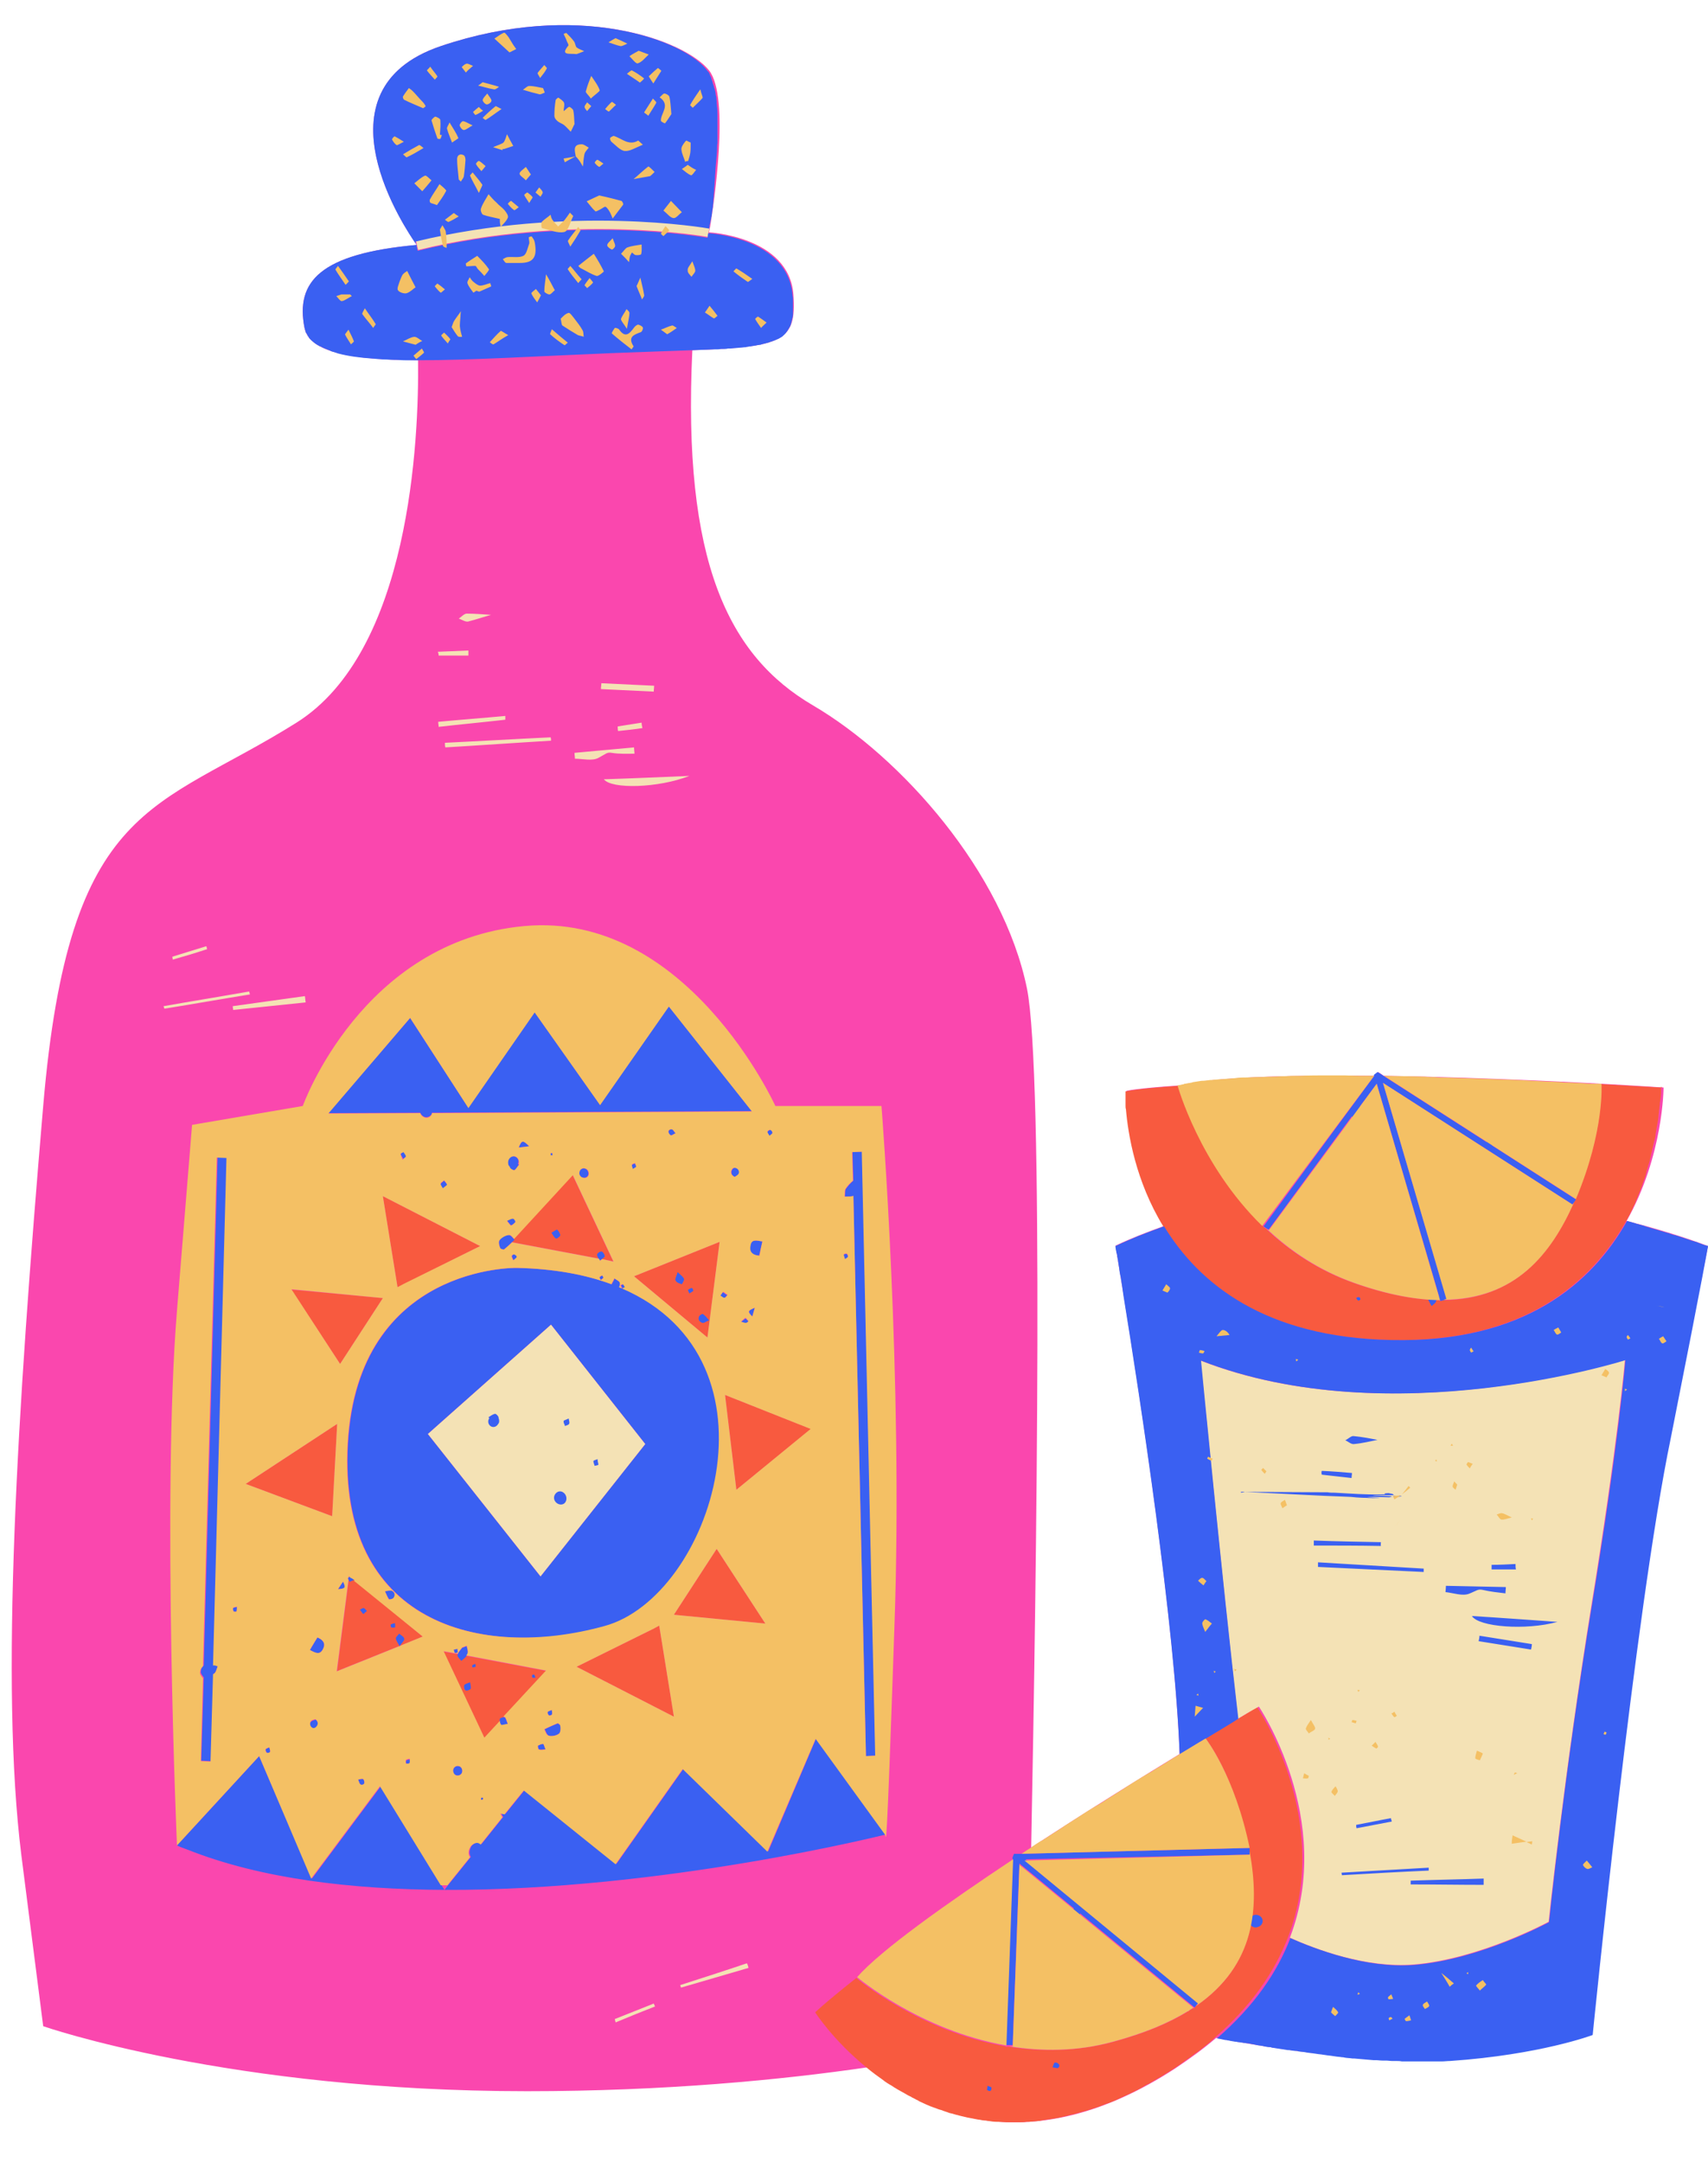 <?xml version="1.0" encoding="UTF-8"?><svg xmlns="http://www.w3.org/2000/svg" xmlns:xlink="http://www.w3.org/1999/xlink" height="515.5" preserveAspectRatio="xMidYMid meet" version="1.0" viewBox="-2.8 -6.0 407.3 515.5" width="407.3" zoomAndPan="magnify"><g id="change1_1"><path d="M404.5,291.1c0,0-0.8,4.6-9.3,45.6c-8.5,40.9-18.6,142.2-18.6,142.2s-12.4,4.7-34,6.2 c-19.5,1.4-49.6-4.1-55.4-5.2c-2.9,2.5-6.2,4.9-9.8,7.3c-34.3,22.3-59.5,11-73.3-0.3c-20.5,3-48.4,5.7-81.2,5.7 c-71.1,0-115.4-15.5-115.4-15.5s0,0-5.2-40.7c-5.1-40.7-1-105.7,5.2-178.7s26.8-70.3,60.4-91.4c27.1-17,29.2-67.4,29-86.4 c-15.6-0.1-26-1.8-27.1-7.8c-2.1-10.9,3.6-17.6,26.8-19.7c0,0-26.8-36.4,5.7-47.4s58.2-1.5,64,5.8c5,6.4,1.1,31.9,0.2,37.5l-0.2,1 c0,0.1,0,0.1,0,0.1s19.1,1,20.1,14.9c0.8,11.2-2.7,12.4-24.1,13.2c-2.4,50.4,8.6,72.9,28.8,84.7c21.1,12.4,45.3,39.7,51,67.5 c4,19.8,2.3,138.3,1,204.8c13.9-9.1,27.7-17.6,35.4-22.3c-1.4-40.1-15.3-121.2-15.3-121.2c3.8-1.8,7.7-3.3,11.6-4.7 c-9.5-15.6-9-32.2-9-32.2s2.1-0.6,12.7-1.3c8.2-2.1,27.2-2.5,46.5-2.3l-0.1-0.2l0.9-0.7l0.5,0.3l0.9,0.6c26,0.4,51.9,1.9,51.9,1.9 c9.1,0.5,14.8,0.9,14.8,0.9s0,16.2-8.8,31.8C397.2,288.2,404.5,291.1,404.5,291.1z" fill="#fa47ae"/></g><g id="change2_1"><path d="M393.2,253.3h0.1c0,0.1,0,0.4,0,0.6c0,0.1,0,0.3,0,0.4c0,0.2,0,0.3,0,0.5c0,0.3-0.1,0.7-0.1,1.1 c-0.1,0.2-0.1,0.5-0.1,0.7c-0.1,0.2-0.1,0.4-0.1,0.7s-0.1,0.5-0.1,0.8c0,0.1,0,0.1,0,0.1c0,0.2-0.1,0.5-0.1,0.8c0,0.1,0,0.1,0,0.1 c0,0.3-0.1,0.6-0.1,0.9c0,0.1,0,0.1,0,0.1c0,0.3-0.1,0.6-0.1,0.9c0,0.1,0,0.1,0,0.1c-0.1,0.3-0.1,0.7-0.2,1c0,0.1,0,0.1,0,0.1 c-0.1,0.3-0.1,0.6-0.2,1c0,0.1,0,0.1,0,0.1c-0.1,0.4-0.1,0.7-0.2,1.1v0.1c0,0.4-0.1,0.7-0.2,1.1c0,0.1,0,0.1,0,0.1 c-0.1,0.3-0.2,0.7-0.3,1.1v0.1c-0.1,0.4-0.2,0.8-0.3,1.2v0.1c-0.1,0.4-0.2,0.8-0.3,1.2v0.1c-0.1,0.4-0.2,0.8-0.3,1.2v0.1 c-0.1,0.4-0.3,0.8-0.4,1.2v0.1c-0.1,0.4-0.3,0.9-0.4,1.3v0.1c-0.1,0.4-0.2,0.9-0.4,1.3v0.1c-0.2,0.4-0.3,0.9-0.5,1.3v0.1 c-0.1,0.4-0.3,0.9-0.5,1.3v0.1c-0.2,0.5-0.4,0.9-0.6,1.4v0.1c-0.2,0.5-0.4,0.9-0.6,1.4c0,0.1,0,0.1,0,0.1c-0.2,0.5-0.5,0.9-0.7,1.4 c0,0.1,0,0.1,0,0.1c-0.2,0.5-0.5,0.9-0.7,1.4c-0.3,0.5-0.5,1-0.8,1.5c-8.4,14.8-24.6,29.1-56.2,28.4c-30.2-0.6-45.9-13.5-54.2-27.1 c-6.6-10.8-8.4-22-8.9-27.9c-0.1-0.3-0.1-0.6-0.1-0.8c0-0.3,0-0.5,0-0.7s0-0.4,0-0.6c0-0.1,0-0.1,0-0.1c0-0.2,0-0.3,0-0.5 c0-0.1,0-0.1,0-0.1c0-0.1,0-0.3,0-0.4v-0.1c0-0.1,0-0.2,0-0.3v-0.1c0-0.1,0-0.2,0-0.3c0-0.1,0-0.1,0-0.2v-0.1h0.1c0,0,0,0,0.1,0 c0.9-0.2,3.9-0.7,12.5-1.3c0,0,5.1,18.9,20.2,33.5l-0.1,0.1l0.6,0.4c5.6,5.3,12.5,10,21,13c7.9,2.8,14.6,4,20.4,4.1l0.1,0.2l0.8-0.2 c17.1-0.1,25.7-10.9,31.2-23.3l0.4-0.6l-0.1-0.1c7.1-16.4,6.2-27.5,6.2-27.5C386.3,252.9,391.4,253.2,393.2,253.3L393.2,253.3z M393.3,253.1L393.3,253.1c0,0.1,0,0.2,0,0.2c0.1,0,0.2,0,0.3,0C393.7,253.3,393.3,253.1,393.3,253.1z M292.4,403.8 c-2,1.2-4.7,2.8-7.7,4.7c0,0,7,8.7,10.3,26.2h0.1v0.8c2.4,13.4,1.4,27.1-12.7,36.8l-0.5,0.6l-0.2-0.1c-4.8,3.2-11.1,5.9-19.2,8.1 c-8.7,2.3-17.1,2.3-24.7,1.1H237v-0.1c-20.7-3.6-35.6-16.3-35.6-16.3c-8.3,6.6-9.8,8.2-9.8,8.2s4.2,6.6,12.3,13.2 c1.3,1.1,2.7,2.1,4.1,3.1l0.1,0.1c0.4,0.3,0.9,0.6,1.4,0.9c0.1,0,0.1,0.1,0.2,0.1c1,0.7,2.1,1.3,3.2,1.9c0.5,0.3,1,0.6,1.5,0.8 c0.1,0.1,0.2,0.1,0.3,0.2c0.5,0.2,0.9,0.5,1.4,0.7c0.1,0.1,0.2,0.1,0.3,0.2c1.1,0.5,2.3,1.1,3.5,1.5c0.1,0,0.2,0.1,0.3,0.1 c0.5,0.2,1,0.4,1.5,0.5c0.2,0.1,0.3,0.1,0.5,0.2c0.5,0.2,1,0.3,1.4,0.5c0.2,0,0.3,0.1,0.5,0.1c1.3,0.4,2.6,0.7,3.9,1 c0.2,0,0.4,0.1,0.6,0.1c0.5,0.1,1,0.2,1.5,0.3c0.2,0,0.4,0.1,0.7,0.1c0.5,0.1,1,0.2,1.5,0.2c0.2,0,0.4,0.1,0.6,0.1 c0.7,0.1,1.4,0.2,2.1,0.2c0.1,0,0.2,0,0.3,0c0.6,0,1.3,0.1,1.9,0.1c0.2,0,0.5,0,0.7,0c0.5,0,1,0,1.6,0c0.3,0,0.5,0,0.8,0 c0.6,0,1.1,0,1.7-0.1c0.2,0,0.4,0,0.6,0c0.8-0.1,1.5-0.1,2.3-0.2c0.2,0,0.3,0,0.5-0.1c0.6-0.1,1.3-0.2,1.9-0.3 c0.3,0,0.5-0.1,0.8-0.1c0.6-0.1,1.1-0.2,1.7-0.3c0.3-0.1,0.6-0.1,0.8-0.2c0.6-0.1,1.3-0.3,2-0.5c0.2,0,0.4-0.1,0.6-0.1 c0.8-0.2,1.7-0.5,2.5-0.7c0.2-0.1,0.5-0.1,0.7-0.2c0.6-0.2,1.3-0.4,1.9-0.6c0.3-0.1,0.6-0.2,0.9-0.3c0.6-0.2,1.2-0.5,1.8-0.7 c0.3-0.1,0.6-0.2,0.9-0.3c0.8-0.3,1.5-0.6,2.3-1c0.1-0.1,0.3-0.1,0.4-0.2c0.9-0.4,1.8-0.8,2.8-1.3c0.3-0.1,0.5-0.3,0.8-0.4 c0.7-0.3,1.3-0.7,2-1.1c0.3-0.2,0.7-0.4,1-0.5c0.7-0.4,1.3-0.8,2-1.2c0.3-0.2,0.6-0.3,0.9-0.5c1-0.6,1.9-1.2,2.9-1.8 c0.9-0.6,1.8-1.2,2.6-1.8c0.1-0.1,0.2-0.2,0.4-0.3c0.7-0.5,1.5-1,2.2-1.6c0.1,0,0.1-0.1,0.2-0.1c0.8-0.6,1.5-1.1,2.2-1.7 c0.8-0.6,1.5-1.2,2.2-1.9c8.9-7.7,14.4-15.9,17.5-23.9c10.9-28.2-7.4-55.1-7.4-55.1S295.6,402,292.4,403.8z M93.5,300.2l18.2-9.1 l-23.2-11.9l3.5,21.7L93.5,300.2z M55.8,347.8l20.6,7.7l0.1-1.7l1.1-20.3L55.8,347.8z M133.7,274.1l-14.7,16l24.4,4.6L133.7,274.1z M88.5,303.5l-21.8-2l11.6,17.7L88.5,303.5z M168.8,290.1l-20.4,8.2l17.5,14.6L168.8,290.1z M172.8,349.2l17.8-14.5l-20.5-8.1 L172.8,349.2z M152.9,382.4l-18.2,9l23.2,11.9l-3.5-21.7L152.9,382.4z M112.7,408.4l14.7-16l-24.4-4.6L112.7,408.4z M157.9,379 l21.8,2.1l-11.6-17.8L157.9,379z M77.6,392.4l20.4-8.2l-17.5-14.5L77.6,392.4z" fill="#f85a3f"/></g><g id="change3_1"><path d="M141.2,179.8c6.5-0.2,13.2-0.5,20.4-0.8C154.2,181.9,143,182.2,141.2,179.8z M128.6,170.6c0-0.3,0-0.6-0.1-0.8 c-8.4,0.4-16.8,0.9-25.2,1.3c0,0.4,0,0.8,0.1,1.1C111.8,171.7,120.2,171.1,128.6,170.6z M52.7,233.9c0,0.3,0.1,0.6,0.1,0.9 c5.8-0.6,11.5-1.2,17.3-1.8c-0.1-0.5-0.1-1-0.2-1.5C64.2,232.3,58.5,233.1,52.7,233.9z M134.3,174.9c1.9,0,4.1,0.6,5.6-0.2 c1.9-1,2-1.4,3.2-1.2c1.8,0.3,3.6,0.2,5.4,0.2c0-0.5-0.1-1-0.1-1.5c-4.7,0.4-9.5,0.9-14.2,1.3C134.2,174,134.3,174.4,134.3,174.9z M153.2,157.5c-4.2-0.2-8.4-0.4-12.6-0.6c0,0.5-0.1,0.9-0.1,1.4c4.2,0.2,8.4,0.4,12.6,0.6C153.1,158.4,153.2,157.9,153.2,157.5z M117.7,165.6c0-0.3,0-0.6,0-0.9c-5.3,0.5-10.7,0.9-16,1.4c0,0.4,0.1,0.8,0.1,1.2C107.1,166.7,112.4,166.2,117.7,165.6z M159.4,467.3c0.1,0.2,0.1,0.4,0.2,0.6c5.4-1.6,10.7-3.1,16.1-4.7c-0.1-0.4-0.2-0.8-0.4-1.1C170,463.9,164.7,465.6,159.4,467.3z M56.6,230.4c-6.8,1.2-13.6,2.3-20.4,3.5c0.1,0.2,0.1,0.4,0.2,0.6c6.8-1.1,13.6-2.3,20.4-3.4C56.7,230.8,56.7,230.6,56.6,230.4z M46.6,220.3c-0.1-0.2-0.1-0.5-0.2-0.7c-2.7,0.8-5.4,1.7-8.1,2.5c0,0.2,0.1,0.5,0.1,0.7C41.2,222,43.9,221.2,46.6,220.3z M114.3,140.6c-1.7-0.1-3.7-0.3-5.8-0.3c-0.6,0-1.3,0.8-1.9,1.2c0.7,0.2,1.5,0.8,2.2,0.7C110.8,141.7,112.8,141,114.3,140.6z M101.8,150.3c2.4,0,4.7,0,7.1,0c0-0.4,0-0.8,0-1.2c-2.4,0.1-4.8,0.2-7.3,0.3C101.7,149.6,101.8,149.9,101.8,150.3z M143.8,475.4 c0.1,0.3,0.1,0.5,0.2,0.8c3.1-1.3,6.3-2.6,9.4-3.8c-0.1-0.2-0.2-0.5-0.3-0.7C150,472.9,146.9,474.2,143.8,475.4z M144.6,168.3 c1.9-0.2,3.8-0.4,5.8-0.7c-0.1-0.4-0.2-0.9-0.2-1.3c-1.9,0.3-3.8,0.6-5.7,0.9C144.5,167.6,144.5,168,144.6,168.3z M283.5,318.4 c0,0,5.1,52,8.9,85.4c3.1-1.9,5-2.9,5-2.9s18.2,26.8,7.4,55.1c5.9,2.7,18.1,7.3,29.5,6.4c15.8-1.3,32.2-10.2,32.2-10.2 s3.7-35.2,10.2-75.4c6.3-38.6,8-58.6,8-58.6S328.8,336.1,283.5,318.4z M166,50.5l0.2-1.2l0.2-1c-0.5-0.1-33.2-5.8-70,3.1l0.5,2.2 C133.3,44.7,165.7,50.4,166,50.5z M128.6,309.8l-29.4,26.1l26.9,34l25-31.6L128.6,309.8z" fill="#f4e2b5"/></g><g id="change4_1"><path d="M123.4,267.3c-0.8,0.1-1.7,0.2-2.5,0.3C121.6,265.8,121.9,265.8,123.4,267.3z M119.8,269.7 c-0.6-0.1-1.3,0.3-1.5,1.1c-0.1,0.6,0,1.1,0.4,1.4c0,0,0,0,0,0.1c0,0.3,0.9,0.8,1.1,0.7c0.5-0.2,0.8-0.8,1.1-1.3 c-0.1-0.1-0.1-0.1-0.2-0.2C121.1,270.7,120.6,269.8,119.8,269.7z M128.5,269c0,0.2,0,0.4,0.1,0.5c0.1,0.1,0.3,0,0.4-0.1 c0-0.2-0.1-0.3-0.1-0.5C128.8,268.9,128.5,268.9,128.5,269z M116.2,290c-0.1,0.5,0.1,1.1,0.3,1.6c0.1,0.2,0.8,0.4,0.9,0.3 c0.8-0.6,1.5-1.4,2.5-2.3c-0.4-0.4-0.7-0.9-1.2-1.1C118,288.2,116.3,289.2,116.2,290z M137.5,274c0.1-0.6-0.3-1.3-0.9-1.4 c-0.6-0.1-1.1,0.3-1.3,0.8c-0.1,0.6,0.3,1.3,0.9,1.4C136.8,274.9,137.4,274.6,137.5,274z M179,290c-1.5-0.3-2.6-0.5-2.9,0.9 c-0.3,1.3,0.1,2.3,2.1,2.5C178.5,292.3,178.7,291.2,179,290z M119.1,286.1c0.4-0.1,0.8-0.4,1-0.8c0.1-0.1-0.3-0.8-0.5-0.8 c-0.4,0-0.8,0.2-1.5,0.5C118.6,285.6,118.9,286.1,119.1,286.1z M168.9,303c0.4,0.2,0.8,0.5,1,0.5c0.3-0.1,0.5-0.5,0.7-0.7 c-0.4-0.2-0.7-0.5-1.1-0.7C169.5,302,169.2,302.6,168.9,303z M173.9,309.2c0.5,0.1,0.9,0.3,1.2,0.3c0.2,0,0.4-0.3,0.6-0.4 c-0.2-0.2-0.4-0.5-0.7-0.7C175,308.3,174.7,308.6,173.9,309.2z M177.2,305.8c-1.7,0.7-1.8,0.9-0.6,2.1 C176.8,307.2,177,306.5,177.2,305.8z M129.8,289.3c0.2,0.1,1-0.5,1-0.8c0-0.4-0.4-1-0.7-1.3c-0.2-0.1-0.8,0.4-1.4,0.7 C129.1,288.6,129.4,289.1,129.8,289.3z M119.3,293.5c0,0.3,0.2,0.6,0.4,1c0.4-0.4,0.8-0.6,0.8-0.8s-0.3-0.6-0.6-0.7 C119.7,293,119.3,293.3,119.3,293.5z M94.1,269.6c-0.1-0.3-0.4-0.6-0.6-1c-0.3,0.2-0.8,0.4-0.7,0.5c0,0.4,0.3,0.7,0.6,1.2 C93.7,270,94.1,269.8,94.1,269.6z M157.5,263.3c-0.4-0.2-0.9,0.2-0.9,0.6c0,0.3,0.3,0.7,0.6,0.8c0.2,0,0.6-0.3,1.1-0.5 C157.9,263.8,157.8,263.4,157.5,263.3z M200.7,279.1l3,133.6l2.3-0.1l-3.2-144l-2.3,0.1l0.2,6.8c-0.7,0.6-1.3,1.3-1.8,2 c-0.2,0.4-0.1,1-0.2,1.8c0.9-0.1,1.5,0,1.9-0.1C200.6,279.2,200.6,279.1,200.7,279.1z M103.8,276.5c0-0.2-0.1-0.4-0.3-0.5 c-0.1-0.2-0.3-0.3-0.4-0.5c-0.1,0.1-0.2,0.1-0.2,0.2c-0.2,0.2-0.5,0.3-0.6,0.6c-0.1,0.3,0.3,0.7,0.5,1.2 C103.3,277,103.8,276.7,103.8,276.5z M141.4,293.5c0-0.4-0.4-1-0.7-1.1c-0.3-0.1-1,0.3-1.1,0.7c-0.1,0.3,0.3,0.8,0.6,1.5 C140.8,294.1,141.4,293.8,141.4,293.5z M162.2,301.1c-0.3,0-0.6,0.2-0.9,0.4c-0.1,0.1,0.1,0.5,0.3,0.9c0.4-0.3,0.7-0.4,0.9-0.6 C162.6,301.6,162.3,301.1,162.2,301.1z M159.8,300.2c0.2-0.4,0.6-0.9,0.5-1.3c-0.2-0.5-0.7-0.8-1.5-1.6c-0.3,1-0.7,1.7-0.5,2 C158.6,299.9,159.3,300,159.8,300.2z M166.3,308.8c-0.6-0.7-1-1.2-1.5-1.5c-0.1-0.1-0.8,0.3-0.9,0.6c-0.3,0.7,0.1,1.3,0.8,1.5 C165.1,309.5,165.5,309.1,166.3,308.8z M171.7,273.1c-0.2,0.6,0,1.3,0.8,1.5c0.2-0.2,0.7-0.4,0.9-0.7c0.3-0.5,0-1.3-0.5-1.4 C172.2,272.3,171.9,272.6,171.7,273.1z M180.9,263.4c-0.2,0-0.6,0.3-0.7,0.5c-0.1,0.2,0.2,0.5,0.5,1c0.4-0.3,0.7-0.6,0.7-0.7 C181.4,263.8,181.2,263.4,180.9,263.4z M140.5,299.2c0.2-0.3,0.5-0.4,0.6-0.6c0-0.1-0.2-0.3-0.3-0.5c-0.2,0.1-0.4,0.3-0.6,0.4 C140.1,298.6,140.3,298.9,140.5,299.2z M199.4,293.7c0-0.2-0.1-0.6-0.3-0.7c-0.1-0.1-0.7,0.1-0.7,0.2c0,0.3,0.1,0.6,0.3,1.1 C199,294,199.4,293.8,199.4,293.7z M148.9,272.2c0-0.3-0.2-0.5-0.3-0.8c-0.2,0.1-0.6,0.2-0.7,0.4c-0.1,0.3,0.1,0.6,0.2,1 C148.5,272.5,148.9,272.3,148.9,272.2z M315.8,270.4c0.8-0.1,1.7-0.2,2.5-0.3C316.8,268.6,316.5,268.6,315.8,270.4z M315.7,274.3 c0.2-0.8-0.2-1.7-1-1.8c-0.6-0.1-1.3,0.3-1.5,1.1c-0.1,0.6,0,1.1,0.4,1.4c0,0,0,0,0,0.1c0,0.3,0.9,0.8,1.1,0.7 c0.5-0.2,0.8-0.8,1.1-1.3C315.9,274.5,315.8,274.4,315.7,274.3z M324,272.2c-0.1-0.2-0.1-0.3-0.1-0.5c-0.2,0.1-0.4,0.1-0.4,0.1 c0,0.2,0,0.4,0.1,0.5C323.7,272.4,323.9,272.3,324,272.2z M311.1,292.8c-0.1,0.5,0.1,1.1,0.3,1.6c0.1,0.2,0.8,0.4,0.9,0.3 c0.8-0.6,1.5-1.4,2.5-2.3c-0.4-0.4-0.7-0.9-1.2-1.1C312.9,291,311.2,292,311.1,292.8z M330.3,276.2c-0.1,0.6,0.3,1.3,0.9,1.4 c0.6,0.1,1.1-0.2,1.3-0.8c0.1-0.6-0.3-1.3-0.9-1.4C331,275.3,330.4,275.6,330.3,276.2z M314,288.9c0.4-0.1,0.8-0.4,1-0.8 c0.1-0.1-0.3-0.8-0.5-0.8c-0.4,0-0.8,0.2-1.5,0.5C313.5,288.4,313.8,289,314,288.9z M320.6,303.5c0.2,0.3,0.3,0.5,0.5,0.6 c0.2,0,0.5-0.2,0.5-0.3c0-0.2-0.1-0.5-0.3-0.5C321.2,303.2,320.9,303.3,320.6,303.5z M324.7,292.2c0.2,0.1,1-0.5,1-0.8 c0-0.4-0.4-1-0.7-1.3c-0.2-0.1-0.8,0.4-1.4,0.7C324,291.4,324.2,292,324.7,292.2z M315.3,296.6c0-0.2-0.3-0.6-0.6-0.7 c-0.1-0.1-0.6,0.2-0.6,0.4c0,0.3,0.2,0.6,0.4,1C314.9,297,315.3,296.8,315.3,296.6z M337.8,303.7c0,0.5,0.5,1.1,0.8,1.7 c0.3-0.3,0.6-0.5,0.9-0.8c0.2-0.6,0.6-1.3,0.5-1.9c-0.1-0.4-0.9-0.7-1.3-1.1C338.4,302.3,337.9,303,337.8,303.7z M289,272.4 c-0.1-0.3-0.4-0.6-0.6-1c-0.3,0.2-0.8,0.4-0.7,0.5c0,0.4,0.3,0.7,0.6,1.2C288.6,272.9,289,272.6,289,272.4z M298.7,279.3 c0-0.2-0.1-0.4-0.3-0.5c-0.1-0.2-0.3-0.3-0.4-0.5c-0.1,0.1-0.2,0.1-0.2,0.2c-0.2,0.2-0.5,0.3-0.6,0.6c-0.1,0.3,0.3,0.7,0.5,1.2 C298.2,279.8,298.7,279.5,298.7,279.3z M336.3,296.3c0-0.4-0.4-1-0.7-1.1c-0.3-0.1-1,0.3-1.1,0.7c-0.1,0.3,0.3,0.8,0.6,1.5 C335.7,296.9,336.3,296.6,336.3,296.3z M359.7,294.7c-0.2,0.3,0.2,0.9,0.4,1.7c0.7-0.4,1.6-0.6,1.5-0.8c0-0.6-0.4-1.1-0.6-1.7 C360.6,294.2,359.9,294.3,359.7,294.7z M362.4,290.9c-0.1,0.2,0.3,1.1,0.7,1.3c0.3,0.1,0.9-0.3,2.3-0.8c-0.7-0.6-1.1-1.2-1.6-1.2 C363.3,290.1,362.7,290.5,362.4,290.9z M376.3,266.9c0-0.2-0.3-0.6-0.5-0.7c-0.2,0-0.6,0.3-0.7,0.5c-0.1,0.2,0.2,0.5,0.5,1 C376,267.3,376.3,267.1,376.3,266.9z M335.4,302c0.2-0.3,0.5-0.4,0.6-0.6c0-0.1-0.2-0.3-0.3-0.5c-0.2,0.1-0.4,0.3-0.6,0.4 C335,301.5,335.2,301.7,335.4,302z M293.3,263.1c0.7,0.2,1.5-0.1,1.8-0.8c0.3-0.8-0.1-1.8-1-2.1c-0.8-0.3-1.6,0.1-1.9,0.8 C291.9,261.9,292.5,262.8,293.3,263.1z M342.8,274.5c-0.1,0.3,0.1,0.6,0.2,1c0.4-0.3,0.7-0.4,0.8-0.6c0-0.3-0.2-0.5-0.3-0.8 C343.2,274.3,342.8,274.4,342.8,274.5z M274.2,459.8c-0.6,0.6-1.1,1.3-1.7,1.9C274.6,461.9,274.8,461.7,274.2,459.8z M274,455.8 c-0.3-0.5-0.7-0.8-1.2-0.8c-0.2-0.2-1.2,0-1.3,0.2c-0.2,0.5,0,1.1,0,1.7c0.1,0,0.2,0,0.3,0c0.4,0.8,1.3,1.1,1.9,0.7 C274.2,457.2,274.4,456.5,274,455.8z M267.2,463.5c-0.1,0-0.2,0.2-0.3,0.3c0.1,0.1,0.3,0.2,0.4,0.3c0.1-0.2,0.3-0.3,0.2-0.4 C267.4,463.7,267.3,463.5,267.2,463.5z M261.9,438.9c-0.2-0.1-0.8,0.2-0.9,0.3c-0.2,1-0.3,2.1-0.4,3.4c0.6,0,1.1,0.2,1.6,0 c0.7-0.3,1.4-2.2,1-2.8C262.9,439.4,262.4,439.1,261.9,438.9z M257.9,464.4c-0.5,0.3-0.7,0.9-0.4,1.5c0.3,0.6,1,0.8,1.6,0.5 c0.5-0.3,0.7-0.9,0.4-1.5C259.2,464.4,258.4,464.1,257.9,464.4z M277.9,470.1c-0.7-0.6-1.5-0.8-2.1-0.3c-0.5,0.4-0.7,1.3-0.3,2.2 c0.5,0.7,1,1.3,2,1.4c0.5,0,0.9-0.2,1.1-0.7c0.3-0.9,0-1.7-0.6-2.4C278,470.2,278,470.1,277.9,470.1z M264.1,446.2 c0.3-0.3,0.5-0.7,0.8-1.3c-0.7-0.1-1.3-0.3-1.4-0.2c-0.2,0.3-0.3,0.8-0.3,1.3C263.2,446.1,263.9,446.3,264.1,446.2z M248,438.5 c0.1,0.1,0.4,0.2,0.6,0.2c0.1-0.1,0.2-0.3,0.4-0.7c-0.3-0.1-0.6-0.2-0.7-0.1C248.1,438,248,438.3,248,438.5z M257.5,439.8 c0.1,0.2,0.6,0.2,0.9,0.1c0.1,0,0.3-0.6,0.2-0.7c-0.2-0.2-0.5-0.3-1-0.5C257.5,439.2,257.3,439.6,257.5,439.8z M234.1,448.3 c-0.1,0.4-0.1,0.8-0.2,1.2c0.3,0.6,0.4,1.4,0.9,1.8c0.3,0.3,1.1,0,1.7-0.1c-0.2-0.7-0.3-1.6-0.7-2.2 C235.5,448.6,234.7,448.5,234.1,448.3z M293.2,440.8c0.3,0.2,0.7,0.2,1.1,0.3c0.1-0.3,0.3-0.8,0.2-0.9c-0.2-0.3-0.7-0.3-1.2-0.6 C293.2,440.2,293,440.7,293.2,440.8z M248.7,485.8c-0.2,0.1-0.3,0.6-0.5,1.1c0.6,0.1,0.9,0.2,1.2,0.2c0.4-0.1,0.6-0.8,0.2-1 C249.4,485.8,248.9,485.7,248.7,485.8z M281.6,440.5c-0.2,0.7-0.4,1.3-0.3,1.4c0.1,0.1,0.3,0.2,0.6,0.2c0.2,0,0.4,0.1,0.7,0.1 c0-0.1,0-0.2,0.1-0.3c0.1-0.3,0.2-0.6,0.1-0.8C282.7,440.8,282.2,440.8,281.6,440.5z M233.3,450.9c-0.1,0.1-0.1,0.3-0.2,0.4 c0.4,0.1,0.7,0.3,0.8,0.2c0.1,0,0.1-0.1,0.2-0.3c0-0.1,0.1-0.3,0.1-0.4c-0.3-0.1-0.5-0.2-0.8-0.4 C233.4,450.7,233.4,450.8,233.3,450.9z M241.9,452.1c-0.1,0.8-0.3,1.3-0.1,1.6s0.9,0.5,1.2,0.4c0.3-0.2,0.5-0.9,0.4-1.2 C243.2,452.5,242.6,452.4,241.9,452.1z M224.6,471.6c0.2-0.5,0.6-1,0.5-1.4c-0.1-0.4-0.8-0.6-1.4-1c-0.3,0.7-0.8,1.5-0.6,1.6 C223.4,471.2,224.1,471.4,224.6,471.6z M224.2,474.3c-0.3,0.1-0.5,0.8-1.2,2.1c0.9,0,1.7,0.2,2-0.1c0.4-0.3,0.6-1.1,0.6-1.6 C225.6,474.6,224.6,474.2,224.2,474.3z M232.7,491.3c0,0.5-0.2,0.9-0.1,1c0.2,0.2,0.6,0.3,0.8,0.2c0.2-0.1,0.3-0.6,0.2-0.8 C233.6,491.6,233.1,491.5,232.7,491.3z M296,450.7c-0.7,0.3-1,1-0.8,1.8c0.3,0.9,1.2,1.3,2.1,0.9c0.8-0.3,1.2-1.1,0.9-1.9 C297.9,450.7,296.8,450.3,296,450.7z M250.2,473.8c-0.1,0.4-0.3,0.8-0.2,0.9c0.2,0.2,0.5,0.3,0.8,0.4c0.1-0.2,0.3-0.6,0.3-0.7 C251,474.1,250.6,474,250.2,473.8z M116.1,332.1c0.1-0.3-0.6-1.1-0.9-1c-0.5,0.1-1,0.5-1.5,0.8c0,0.1,0.1,0.2,0.2,0.2 c-0.5,0.7-0.3,1.6,0.4,2c0.6,0.3,1.3,0.1,1.7-0.6C116.3,333.2,116.3,332.6,116.1,332.1C116,332.2,116,332.1,116.1,332.1z M111.9,423.1c0.2,0,0.4,0.1,0.4,0c0.1-0.2,0.1-0.4,0.1-0.5c0-0.1-0.3-0.1-0.4-0.1C111.9,422.8,111.9,422.9,111.9,423.1z M130.7,407.1c0.2-0.5,0.3-1.1,0.2-1.6c0-0.2-0.6-0.6-0.7-0.6c-1,0.4-1.9,0.8-3.1,1.4c0.3,0.5,0.4,1.1,0.8,1.4 C128.3,408.2,130.3,407.8,130.7,407.1z M105.8,417.2c0.5,0.3,1.2,0.1,1.5-0.4c0.3-0.5,0.1-1.3-0.4-1.6c-0.5-0.3-1.2-0.1-1.5,0.4 C105.1,416.1,105.2,416.9,105.8,417.2z M74.1,387.4c0.7-1.1,0.6-2.2-1.2-3c-0.6,0.9-1.1,1.9-1.8,3C72.4,388.1,73.3,388.6,74.1,387.4 z M125.5,410.2c-0.1,0.1,0.1,0.8,0.2,0.9c0.4,0.1,0.9,0,1.6,0c-0.3-0.6-0.4-1.2-0.6-1.3C126.3,409.8,125.8,410,125.5,410.2z M83.9,377.4c-0.3,0-0.6,0.3-0.9,0.4c0.3,0.3,0.5,0.7,0.8,1c0.1,0.1,0.5-0.4,0.9-0.7C84.4,377.8,84.1,377.4,83.9,377.4z M80.1,370.2 c0.2,0.3,0.3,0.7,0.5,0.9c0,0.1,0.4-0.2,1.3-0.5c-0.4-0.3-0.7-0.5-1.1-0.6C80.6,369.9,80.4,370.1,80.1,370.2z M79,371.1 c-0.4,0.6-0.8,1.2-1.2,1.8C79.6,372.8,79.7,372.5,79,371.1z M124.1,393.4c-0.1,0.1,0,0.5,0.1,0.6c0.1,0.1,0.4,0,0.7,0 c-0.1-0.3-0.2-0.6-0.3-0.7C124.5,393.2,124.2,393.3,124.1,393.4z M116.4,403.8c-0.1,0.4,0,1.1,0.3,1.5c0.1,0.2,0.8-0.1,1.6-0.2 c-0.3-0.7-0.4-1.3-0.7-1.6C117.4,403.3,116.5,403.6,116.4,403.8z M128.8,402.8c0.1-0.3,0-0.6,0-1.1c-0.5,0.2-0.9,0.3-1,0.5 c-0.1,0.2,0.1,0.6,0.3,0.8C128.2,403.1,128.8,402.9,128.8,402.8z M108.7,388.3c0.2-0.5-0.1-1.2-0.2-1.8c-0.4,0.1-0.8,0.3-1.1,0.4 c-0.4,0.5-1,1.1-1.1,1.7c-0.1,0.4,0.6,1,0.9,1.4C107.8,389.5,108.5,389,108.7,388.3z M139.7,341.9c-0.5,0.2-1,0.3-1,0.5 c0,0.3,0.2,0.7,0.3,1.1c0.3-0.1,0.8-0.1,0.9-0.3C139.9,342.9,139.7,342.5,139.7,341.9z M82.6,418.3c0.2,0.5,0.3,0.9,0.5,1.1 c0.3,0.3,1,0.1,1-0.3c0-0.3-0.1-0.8-0.3-0.9C83.6,418.1,83.2,418.2,82.6,418.3z M131.6,332.8c0,0.2,0,0.4,0.1,0.6 c0.1,0.2,0.2,0.4,0.2,0.6c0.1,0,0.2-0.1,0.3-0.1c0.3-0.1,0.6-0.2,0.7-0.4c0.2-0.3,0-0.7-0.1-1.3 C132.3,332.5,131.7,332.6,131.6,332.8z M106,388.1c0.1,0,0.3-0.1,0.4-0.1c0-0.3-0.1-0.6-0.1-0.9c-0.1,0-0.2,0-0.4,0.1 c-0.1,0-0.3,0-0.5,0.1c0.1,0.4,0.1,0.7,0.3,0.8C105.7,388.1,105.8,388.1,106,388.1z M108.2,397c0.2,0.2,0.9,0,1.2-0.3 c0.2-0.3,0-0.8-0.1-1.6c-0.7,0.3-1.3,0.4-1.4,0.7C107.8,396.1,107.9,396.9,108.2,397z M91.4,382c0.1-0.1,0-0.5,0-1 c-0.5,0.1-0.8,0.2-1,0.3c-0.1,0.1,0,0.7,0.1,0.7C90.8,382.1,91.1,382.1,91.4,382z M92.4,383.5c-0.3,0.4-0.8,0.8-0.8,1.1 c0,0.5,0.4,1,0.9,1.9c0.6-0.9,1.2-1.4,1.1-1.8C93.5,384.2,92.8,383.9,92.4,383.5z M90.7,373.3c-0.3-0.2-0.9,0-1.7,0.1 c0.4,0.8,0.6,1.4,1,1.9c0.1,0.1,0.9-0.1,1.1-0.3C91.5,374.4,91.4,373.7,90.7,373.3z M71.5,404.4c-0.5,0.3-0.5,1.1,0,1.5 c0.5,0.3,0.9,0.2,1.2-0.2c0.4-0.5,0.4-1.2-0.2-1.7C72.2,404.1,71.8,404.2,71.5,404.4z M60.9,411.9c0.1,0.2,0.6,0,0.7-0.2 c0.1-0.2-0.1-0.6-0.1-1.1c-0.4,0.2-0.9,0.3-0.9,0.5C60.5,411.3,60.7,411.8,60.9,411.9z M109.8,391.1c-0.1,0.1,0.1,0.3,0.1,0.5 c0.2-0.1,0.5-0.1,0.7-0.2c0.1-0.1,0-0.4-0.1-0.7C110.2,390.9,109.9,390.9,109.8,391.1z M53.6,378.2c0.1-0.3,0.1-0.6,0.1-1.1 c-0.4,0.2-0.8,0.2-0.9,0.3c-0.1,0.2,0,0.6,0.1,0.8C53,378.3,53.6,378.3,53.6,378.2z M131.6,349.9c-0.6-0.5-1.4-0.4-1.9,0.2 c-0.6,0.7-0.5,1.7,0.3,2.3c0.7,0.5,1.6,0.4,2-0.2C132.5,351.5,132.3,350.4,131.6,349.9z M94.1,414.6c0.3,0,0.7,0,0.8-0.1 c0.1-0.2,0.1-0.6,0.1-1c-0.4,0.1-0.8,0.1-0.9,0.3C93.9,413.9,94.1,414.3,94.1,414.6z M348.2,379.3c1.6,2.6,12.8,3.5,20.4,1.4 C361.4,380.2,354.7,379.7,348.2,379.3z M311.5,367.6c8.4,0.4,16.8,0.8,25.2,1.2c0-0.3,0-0.6,0-0.8c-8.4-0.5-16.8-1-25.2-1.5 C311.5,366.8,311.5,367.2,311.5,367.6z M333.6,443.3c5.8,0,11.6,0.1,17.4,0.1c0-0.5,0-1,0-1.5c-5.8,0.2-11.6,0.3-17.4,0.5 C333.6,442.7,333.6,443,333.6,443.3z M341.9,373.6c1.9,0.2,4,1,5.6,0.4c2-0.8,2.1-1.2,3.4-0.9c1.7,0.4,3.6,0.6,5.3,0.8 c0-0.5,0.1-1,0.1-1.5c-4.8-0.1-9.5-0.2-14.3-0.3C342,372.7,341.9,373.2,341.9,373.6z M349.8,385.3c4.2,0.7,8.3,1.3,12.5,2 c0.1-0.4,0.2-0.9,0.2-1.3c-4.2-0.7-8.3-1.3-12.5-2C350,384.4,349.9,384.9,349.8,385.3z M310.5,361.3c0,0.4,0,0.8,0,1.2 c5.3,0,10.6,0,16,0.1c-0.1-0.3,0-0.6,0-0.9C321.2,361.6,315.8,361.5,310.5,361.3z M317.2,441.1c6.9-0.4,13.8-0.8,20.7-1.1 c0-0.2,0-0.5,0-0.7c-7,0.4-13.9,0.8-20.8,1.2C317.1,440.7,317.2,440.9,317.2,441.1z M328.9,427.5c-2.8,0.5-5.6,1.1-8.3,1.6 c0,0.3,0,0.5,0.1,0.8c2.8-0.5,5.6-1.1,8.4-1.6C329,427.9,328.9,427.7,328.9,427.5z M320.1,338.3c2.1-0.2,4.1-0.7,5.6-1 c-1.6-0.3-3.6-0.7-5.7-0.9c-0.6-0.1-1.3,0.7-2,1C318.7,337.7,319.4,338.4,320.1,338.3z M312.4,345.6c2.4,0.3,4.7,0.5,7.1,0.8 c0-0.4,0.1-0.8,0.1-1.2c-2.4-0.2-4.8-0.4-7.2-0.5C312.3,344.9,312.3,345.3,312.4,345.6z M358.6,366.9c-1.9,0.1-3.8,0.2-5.7,0.2 c0,0.4,0,0.7,0,1.1c1.9,0,3.9,0,5.8,0C358.6,367.8,358.6,367.3,358.6,366.9z M293.1,349.7c0,0.1,0,0.1,0.1,0.2l0.8-0.2 c8.5,0.4,16.9,0.9,25.3,1.2c1.8,0.2,3.8,0.3,5.7,0.2c-2,0.1-2.6,0.1-0.6,0.1c5.8-0.1-5.1-0.2,0.6-0.3l3.4,0.1c0.3,0,0.5-0.1,0.8-0.2 c-0.2,0-0.4,0-0.7,0c2.9-0.1-6.3-0.2-3.3-0.3c1.5,0,3.1,0,4.4,0c-0.1-0.1-0.2-0.2-0.3-0.3l-1-0.2c-2.1,0.1,0.3,0.3-1.7,0.3 c-3.7,0.1-7.4-0.2-11.1-0.4c-0.6,0-1.2,0-1.7-0.1l-19.7-0.1l0,0C293.7,349.6,293.4,349.7,293.1,349.7z M329.7,350.7 c-0.1,0.1-0.3,0.1-0.4,0.2c3.3-0.1,2.4-0.2,0.3-0.3L329.7,350.7z M166.3,48.5c0-0.1,0.1-0.3,0.1-0.5c0-0.1,0-0.1,0-0.2 c0-0.1,0-0.3,0.1-0.4c0-0.1,0-0.2,0.1-0.4c0-0.1,0-0.3,0.1-0.5c0-0.2,0.1-0.3,0.1-0.5c0-0.1,0-0.3,0.1-0.4c0-0.3,0.1-0.6,0.1-0.9 v-0.1c0.1-0.4,0.1-0.8,0.2-1.2c0-0.1,0-0.1,0-0.2c0-0.4,0.1-0.7,0.1-1.1c0-0.1,0-0.1,0-0.2c0-0.4,0.1-0.7,0.1-1.1c0-0.1,0-0.2,0-0.3 c0-0.4,0.1-0.7,0.1-1.1c0-0.1,0-0.2,0-0.3c0-0.4,0.1-0.8,0.1-1.1c0-0.1,0-0.2,0-0.3c0-0.4,0.1-0.8,0.1-1.2c0-0.1,0-0.2,0-0.3 c0-0.5,0.1-1,0.1-1.5c0,0,0,0,0-0.1c0.1-1.6,0.3-3.2,0.4-4.9c0-0.1,0-0.2,0-0.3c0-0.4,0-0.9,0.1-1.3c0-0.1,0-0.3,0-0.4 c0-0.4,0-0.8,0-1.2c0-0.2,0-0.3,0-0.5c0-0.4,0-0.8,0-1.1c0-0.2,0-0.3,0-0.5c0-0.4,0-0.8,0-1.1c0-0.1,0-0.3,0-0.4c0-0.4,0-0.8,0-1.2 c0-0.1,0-0.2,0-0.3c0-1-0.1-2-0.2-2.9c0-0.1,0-0.2,0-0.3c0-0.3-0.1-0.7-0.1-1c0-0.1,0-0.3-0.1-0.4c0-0.3-0.1-0.6-0.1-0.8 c0-0.2-0.1-0.3-0.1-0.4c0-0.2-0.1-0.5-0.2-0.7c0-0.1-0.1-0.3-0.1-0.4c-0.1-0.2-0.1-0.4-0.2-0.6c0-0.1-0.1-0.3-0.1-0.4 c-0.1-0.2-0.1-0.4-0.2-0.6c0-0.1-0.1-0.2-0.1-0.4c-0.1-0.2-0.2-0.4-0.3-0.6c0-0.1-0.1-0.2-0.1-0.3c-0.1-0.3-0.3-0.5-0.5-0.7 C160.5,3.5,134.8-6,102.3,5c-31,10.5-8.1,44-5.9,47.2l-0.1-0.6C133.1,42.7,165.8,48.4,166.3,48.5z M96.4,52.2l0.1,0.3 c0,0,0.1,0,0.1,0C96.6,52.4,96.5,52.3,96.4,52.2z M70.1,73.2c0,0.1,0.1,0.2,0.2,0.3c0.1,0.2,0.2,0.4,0.3,0.6 c0.1,0.1,0.2,0.2,0.2,0.3c0.1,0.2,0.3,0.4,0.4,0.5c0.1,0.1,0.2,0.2,0.3,0.3c0.2,0.2,0.4,0.3,0.6,0.5c0.1,0.1,0.3,0.2,0.4,0.3 c0.2,0.1,0.4,0.3,0.7,0.4c0.1,0.1,0.3,0.2,0.4,0.2c0.3,0.1,0.5,0.3,0.8,0.4c0.2,0.1,0.3,0.1,0.5,0.2c0.3,0.1,0.7,0.3,1,0.4 c0.1,0.1,0.3,0.1,0.4,0.2c0.4,0.1,0.8,0.2,1.3,0.4c0.1,0,0.2,0.1,0.3,0.1c2.3,0.6,5.1,1,8.2,1.2h0.1c0.7,0.1,1.5,0.1,2.3,0.2 c0.1,0,0.2,0,0.3,0c0.8,0,1.5,0.1,2.3,0.1c0.1,0,0.2,0,0.3,0c0.8,0,1.6,0.1,2.5,0.1c0.1,0,0.1,0,0.2,0c0.9,0,1.8,0,2.8,0 c12.7,0,28.8-1,46.1-1.7c7.6-0.3,14-0.5,19.2-0.7c1.9-0.1,3.6-0.1,5.2-0.2c0.2,0,0.3,0,0.5,0c0.4,0,0.8,0,1.2-0.1c0.2,0,0.4,0,0.6,0 c0.4,0,0.7,0,1.1-0.1c0.2,0,0.4,0,0.6,0c0.3,0,0.7-0.1,1-0.1c0,0,0,0,0.1,0c0.8-0.1,1.5-0.1,2.2-0.2c0.2,0,0.4,0,0.6-0.1 c0.3,0,0.5-0.1,0.8-0.1c0.2,0,0.4-0.1,0.5-0.1c0.3,0,0.5-0.1,0.7-0.1s0.3-0.1,0.5-0.1s0.5-0.1,0.7-0.1c0.1,0,0.2,0,0.3-0.1 c0.4-0.1,0.9-0.2,1.2-0.3c0.1,0,0.3-0.1,0.4-0.1c0.2-0.1,0.4-0.1,0.5-0.2c0.1,0,0.3-0.1,0.4-0.1c0.2-0.1,0.3-0.1,0.5-0.2 c0.1,0,0.2-0.1,0.3-0.1c0.1-0.1,0.3-0.1,0.4-0.2c0.1,0,0.2-0.1,0.3-0.1c0.2-0.1,0.5-0.3,0.7-0.4c0.1-0.1,0.2-0.1,0.3-0.2 c0.1-0.1,0.2-0.2,0.3-0.3c0.1-0.1,0.2-0.1,0.2-0.2c0.1-0.1,0.2-0.2,0.3-0.3c0.1-0.1,0.1-0.2,0.2-0.3c0.1-0.1,0.2-0.2,0.2-0.3 c0.1-0.1,0.1-0.2,0.2-0.3c0.1-0.2,0.2-0.3,0.3-0.5c0.1-0.1,0.1-0.2,0.2-0.4c0-0.1,0.1-0.2,0.1-0.3c0-0.1,0.1-0.2,0.1-0.4 c0-0.1,0.1-0.2,0.1-0.4c0-0.1,0.1-0.3,0.1-0.4c0-0.1,0-0.2,0.1-0.3c0-0.2,0.1-0.5,0.1-0.7c0-0.1,0-0.2,0-0.3c0-0.2,0-0.5,0-0.7 c0-0.1,0-0.2,0-0.4s0-0.4,0-0.6c0-0.1,0-0.3,0-0.4c0-0.2,0-0.5,0-0.7c0-0.1,0-0.2,0-0.4c0-0.4,0-0.8-0.1-1.1 c-1-13.9-20.1-14.9-20.1-14.9s0,0,0-0.1l-0.2,1.2c-0.3-0.1-32.7-5.8-69.1,3.1l-0.3-1.4c-23.1,2.1-28.8,8.8-26.7,19.7 C69.9,72.5,70,72.8,70.1,73.2z M404.3,291C404.3,291,404.3,291,404.3,291c-0.2,0-0.3-0.1-0.4-0.1c0,0,0,0-0.1,0 c-0.5-0.2-1.2-0.4-2.1-0.8h-0.1c-0.3-0.1-0.6-0.2-1-0.3c-1.1-0.4-2.4-0.8-3.9-1.3h-0.1c-0.5-0.1-1-0.3-1.5-0.5H395 c-1.6-0.5-3.5-1-5.4-1.6c-0.1,0-0.1,0-0.2-0.1c-0.6-0.2-1.2-0.3-1.8-0.5c-0.1,0-0.2,0-0.3-0.1c-0.7-0.2-1.4-0.4-2.1-0.6 c-8.3,14.8-24.5,29.1-56.2,28.4c-30.2-0.6-45.9-13.5-54.2-27.1c-1.9,0.7-3.9,1.4-5.8,2.2c0,0,0,0-0.1,0c-1.9,0.8-3.8,1.6-5.7,2.5 c0,0,0,0.1,0,0.2c0,0.2,0.1,0.6,0.2,1.2c0,0.1,0,0.2,0.1,0.3c0,0.1,0,0.3,0.1,0.4c0,0.1,0,0.2,0,0.3c0,0.2,0.1,0.3,0.1,0.5 s0.1,0.4,0.1,0.6c0.1,0.6,0.2,1.2,0.3,1.9c0,0,0,0,0,0.1c0.1,0.7,0.2,1.4,0.4,2.2v0.1c0.2,1.2,0.4,2.5,0.6,4 c3.9,24,12.3,78.7,13.4,109.4c3.9-2.4,6.3-3.8,6.3-3.8c3.1-1.9,5.7-3.4,7.7-4.7c-3.9-33.4-8.9-85.4-8.9-85.4 c45.3,17.7,101.2-0.1,101.2-0.1s-1.6,20-8,58.6c-6.6,40.2-10.2,75.4-10.2,75.4s-16.3,8.9-32.2,10.2c-11.4,0.9-23.6-3.8-29.5-6.4 c-3.1,8.1-8.6,16.2-17.5,23.9c0.5,0.1,1.2,0.2,2,0.4c0.1,0,0.2,0,0.2,0c0.2,0,0.3,0.1,0.5,0.1s0.4,0.1,0.5,0.1 c0.2,0,0.4,0.1,0.6,0.1s0.4,0.1,0.7,0.1c0.2,0,0.4,0.1,0.6,0.1c0.3,0,0.5,0.1,0.8,0.1c0.2,0,0.4,0.1,0.6,0.1c0.3,0,0.6,0.1,0.9,0.1 c0.2,0,0.4,0.1,0.6,0.1c0.3,0.1,0.7,0.1,1,0.2c0.2,0,0.3,0.1,0.5,0.1c0.4,0.1,0.8,0.1,1.2,0.2c0.2,0,0.3,0,0.5,0.1 c0.5,0.1,1,0.2,1.5,0.2c0.1,0,0.2,0,0.3,0.1c1.2,0.2,2.5,0.4,3.9,0.6c0.1,0,0.2,0,0.3,0c0.6,0.1,1.2,0.2,1.7,0.2 c0.2,0,0.3,0,0.5,0.1c0.5,0.1,1.1,0.1,1.6,0.2c0.2,0,0.4,0.1,0.6,0.1c0.5,0.1,1,0.1,1.5,0.2c0.2,0,0.5,0.1,0.7,0.1 c0.5,0.1,1,0.1,1.5,0.2c0.2,0,0.5,0.1,0.7,0.1c0.5,0.1,1,0.1,1.5,0.2c0.2,0,0.5,0.1,0.7,0.1c0.5,0.1,1.1,0.1,1.6,0.2 c0.2,0,0.4,0,0.7,0.1c0.6,0.1,1.2,0.1,1.8,0.2c0.1,0,0.3,0,0.4,0c1.5,0.1,3.1,0.3,4.6,0.4c0.2,0,0.4,0,0.5,0c0.6,0,1.1,0.1,1.7,0.1 c0.3,0,0.5,0,0.8,0c0.5,0,1,0.1,1.5,0.1c0.3,0,0.6,0,0.9,0c0.5,0,0.9,0,1.4,0.1c0.3,0,0.6,0,0.9,0c0.4,0,0.9,0,1.3,0 c0.3,0,0.6,0,0.9,0c0.4,0,0.9,0,1.3,0c0.3,0,0.6,0,0.9,0c0.4,0,0.9,0,1.3,0c0.3,0,0.5,0,0.8,0c0.5,0,0.9,0,1.4,0c0.2,0,0.4,0,0.7,0 c0.7,0,1.3-0.1,2-0.1c21.6-1.5,34-6.2,34-6.2s10.1-101.3,18.6-142.2c8.2-41.3,8.9-45.9,8.9-45.9C404.4,291.1,404.3,291,404.3,291z M404.5,291.1C404.5,291,404.4,291,404.5,291.1L404.5,291.1z M141.6,381.8c-29.9,8.1-63.8-0.9-61.4-43.6 c2.4-42.7,40.3-41.9,40.3-41.9c8.9,0.2,16.4,1.6,22.6,3.9c0.2-0.5,0.5-0.9,0.7-1.4c0.4,0.4,1.2,0.7,1.3,1.1c0,0.3-0.1,0.6-0.2,1 c0.3,0.1,0.5,0.2,0.8,0.3C185.5,318.4,167.1,374.8,141.6,381.8z M126.1,369.9l25-31.6l-22.5-28.5l-29.4,26.1L126.1,369.9z M146.4,300.9c-0.2-0.3-0.3-0.6-0.5-0.7c-0.1,0-0.2,0-0.3,0.1c-0.1,0.1-0.2,0.1-0.3,0.2c0.1,0.2,0.2,0.4,0.4,0.7 c0.1,0,0.2-0.1,0.3-0.1C146.1,301,146.3,301,146.4,300.9z M180.4,435.4l-20.2-19.7l-16,22.7l-21.9-17.6l-4.6,5.7 c-0.3-0.1-0.7-0.1-1-0.2c0.2,0.4,0.3,0.6,0.5,0.9l-5.2,6.5c-0.1-0.1-0.3-0.2-0.4-0.3c-0.6-0.3-1.5,0.1-2,0.8 c-0.4,0.7-0.6,1.6-0.2,2.4c0,0.1,0.1,0.1,0.1,0.1l-5.4,6.7l-0.9,1.2c52.1,0.2,105.2-13.2,105.2-13.2l-16.6-22.9L180.4,435.4z M103.2,444.6L103.2,444.6C103.2,444.6,103.2,444.6,103.2,444.6L103.2,444.6z M88,419.9l-16.4,22L59,412.7L39.4,434 c0.8,0.4,1.7,0.7,2.5,1c17.6,7,39.3,9.5,61.3,9.6l-0.7-1.1L88,419.9z M156.7,233.9l-16.4,23.5l-15.6-22.1l-15.8,22.8L95,236.7 l-19.5,22.7l21.9-0.1c0.2,0.4,0.5,0.8,1,1c0.7,0.2,1.5-0.1,1.8-0.8c0-0.1,0-0.1,0-0.2l76.3-0.4L156.7,233.9z M298.6,286.3l-0.1,0.1 l0.6,0.4l0.6,0.4l19.9-27.1c0,0,0,0,0,0.1c0.1,0.9,0.6,1.6,1.4,1.6c0.7,0,1.4-0.6,1.7-1.4c0.1-0.8,0.1-1.7-0.6-2.3 c-0.2-0.2-0.4-0.3-0.6-0.3l4-5.4l14.9,50.8c-0.1,0-0.1,0.1-0.2,0.1c0.1,0.3,0.3,0.5,0.4,0.8c0,0,0,0,0.1,0v0.1l0.8-0.2l0.7-0.2 L327,252.2l45.2,29l0.4-0.6l0.4-0.6l-0.1-0.1L353,267.1c0.1,0,0.1-0.1,0.2-0.1c-0.4-0.4-0.5-0.8-0.8-0.9c-0.2-0.1-0.5,0-0.7,0.2 l-24.6-15.8l-0.9-0.6l-0.5-0.3l-0.9,0.7l0.1,0.2L298.6,286.3z M295.2,436.2v-0.8v-0.8h-0.1l-54.4,1.4h-1.1H239l-0.4,1l0.1,0.1 l-1.6,44.4v0.1h0.8h0.8l1.6-43.3l13,10.7c-0.2,0.1-0.4,1-0.2,1.2c0.3,0.3,0.9,0.5,1.4,0.5c0.1,0,0.2-0.2,0.3-0.5l27.1,22.3l0.2,0.1 l0.5-0.6l0.5-0.6l-41.4-34.1L295.2,436.2z M45.2,413.8l2.3,0.1l0.6-20.8c0.1-0.1,0.2-0.1,0.3-0.2c0.3-0.3,0.4-0.9,0.8-1.7 c-0.4-0.1-0.7-0.2-1-0.3l3.2-121l-2.3-0.1l-3.3,121.3c-0.5,0.4-0.7,0.9-0.7,1.6c0,0.3,0.4,0.9,0.7,1.2L45.2,413.8z" fill="#3a60f2"/></g><g id="change5_1"><path d="M141.6,43.3c-0.2-0.1-0.8,0.4-1.2,0.6c-0.4,0.2-1.1,0.6-1.2,0.5c-0.8-0.7-1.4-1.6-2.1-2.4 c1.2-0.6,2.4-1.1,3-1.4c2.3,0.5,3.8,0.9,5.3,1.3c0.2,0.1,0.5,0.7,0.4,0.9c-0.8,1.1-1.7,2.2-2.5,3.3c-0.2-0.5-0.4-1-0.6-1.4 C142.4,44.2,142.1,43.6,141.6,43.3z M116.6,48.1c0.6-0.7,1.4-1.4,1.7-2.2c0.2-0.5-0.4-1.3-0.8-1.8c-0.6-0.7-1.3-1.1-1.9-1.8 c-0.7-0.6-1.3-1.3-1.9-2c-0.6,1.1-1.4,2.2-1.8,3.4c-0.2,0.4,0.2,1.4,0.5,1.5c1.1,0.4,2.3,0.6,4,1c0,0.1,0,0.3,0,0.5 C116.4,47.2,116.5,47.6,116.6,48.1z M130.3,23c0.4,0.3,1,0.5,1.4,0.8c0.6,0.5,1.1,1.1,1.6,1.6c0.4-0.7,0.7-1.5,0.9-1.8 c-0.1-1.5-0.1-2.4-0.3-3.3c-0.1-0.3-0.8-0.9-1-0.8c-0.5,0.2-0.8,0.7-1.3,1c0-0.7,0.3-1.4,0.1-2c-0.2-0.5-0.8-0.8-1.3-1.2 c-0.1-0.1-0.7,0.4-0.7,0.6c-0.2,1.2-0.3,2.4-0.3,3.7C129.4,22.2,129.9,22.7,130.3,23z M136.4,74.3c-0.1-0.5,0-1.1-0.3-1.6 c-0.5-0.9-1.2-1.8-1.9-2.7c-0.4-0.5-1.1-1.5-1.4-1.4c-0.8,0.2-1.4,0.9-1.9,1.4c0.2,0.8,0.2,1.4,0.4,1.6c1.2,0.8,2.5,1.6,3.7,2.3 C135.5,74.1,136,74.1,136.4,74.3z M126.5,48.4c1.8,0.4,3.7,1.3,5.3,0.9c0.9-0.2,1.4-2.4,2.1-3.8c-0.3-0.3-0.5-0.5-0.8-0.8 c-0.4,0.6-0.9,1.3-1.3,1.8c-0.5,0.5-1,1-1.5,1.5c-0.4-0.5-0.9-0.9-1.3-1.5c-0.3-0.4-0.4-0.8-0.5-1.3c-0.7,0.6-1.5,1.1-2.1,1.7 C126.2,47.5,126.3,48.4,126.5,48.4z M124.7,51.7c-0.1-0.5-0.4-0.9-0.7-1.3c0-0.1-0.7,0.1-0.7,0.2c0,0.5,0.2,1.1,0.1,1.5 c-0.4,1-0.6,2.5-1.4,2.9c-1,0.5-2.4,0.2-3.7,0.3c-0.4,0-0.8,0.3-1.2,0.5c0.3,0.3,0.5,0.9,0.9,0.9c1.1,0,2.2,0,3.2,0 C124.4,56.7,125.4,55.3,124.7,51.7z M150,73.2c0.3-0.1,0.6-0.8,0.5-1.1c-0.1-0.3-0.7-0.6-1.1-0.7c-0.3,0-0.8,0.4-1,0.7 c-1.1,1.5-2.1,2.6-3.6,0.4c-0.2-0.2-0.9-0.4-1-0.3c-0.3,0.4-0.8,1.2-0.7,1.3c1.5,1.3,3,2.5,4.7,3.8c0.2-0.3,0.5-0.7,0.5-0.7 C146.8,74.3,148.4,73.8,150,73.2z M141.2,58.7c-0.7-1.4-1.5-2.8-2.4-4.2c-1.4,1.1-2.6,2-3.7,2.9c0.2,0.2,0.4,0.5,0.7,0.6 c1.2,0.6,2.4,1.4,3.7,1.8C139.9,59.9,141.2,58.8,141.2,58.7z M138.8,54.4C138.8,54.4,138.8,54.4,138.8,54.4 C138.8,54.4,138.7,54.4,138.8,54.4C138.8,54.5,138.8,54.5,138.8,54.4C138.8,54.4,138.8,54.4,138.8,54.4z M92.5,61.1 c-0.2,0.7-0.7,1.7-0.4,2.1c0.3,0.5,1.5,0.9,2.1,0.7c0.9-0.3,1.6-1.1,2.1-1.4c-0.8-1.5-1.4-2.7-2-3.9c-0.4,0.3-0.8,0.5-1.1,0.9 C92.9,60,92.7,60.6,92.5,61.1z M142.7,26.9c-0.1,0.2,0.1,0.7,0.3,0.9c1,0.8,2.1,2.1,3.2,2.2c1.2,0.1,2.6-0.8,4.3-1.5 c-0.8-0.7-1.1-1-1.1-1c-2.3,1.4-4-0.6-5.9-1.1C143.3,26.5,142.8,26.7,142.7,26.9z M154.5,17.2c2.7,1.9,0.2,3.8,0.3,5.6 c0,0.2,1,0.7,1,0.6c0.7-0.9,1.2-1.8,1.5-2.2c-0.2-1.9-0.2-3.1-0.5-4.2c-0.1-0.3-0.8-0.7-1.2-0.7C155.2,16.4,154.9,16.9,154.5,17.2z M108.4,57.5c0.7,0,1.4-0.1,2.1-0.1c0.3,0,0.4,0.5,0.7,0.8c0.5,0.5,1,1,1.5,1.6c0.4-0.5,1.2-1.4,1.1-1.6C113,57,112,56,111,55 c-1.1,0.7-1.9,1.2-2.7,1.8C108.2,56.8,108.4,57.5,108.4,57.5z M132.7,4.9c-1.9,2.4,0.2,1.8,2,2c0.3-0.1,1.1-0.4,1.8-0.7 c-0.6-0.3-1.3-0.5-1.8-0.9c-0.3-0.3-0.3-1-0.6-1.4c-0.5-0.7-1.2-1.4-1.8-2c-0.1-0.1-0.5,0.1-0.7,0.2c0.3,0.6,0.6,1.2,0.8,1.8 C132.6,4.3,132.9,4.8,132.7,4.9z M147.9,54.2c0.3,0.2,0.5,0.5,0.8,0.6c0.5,0.1,1.3,0,1.4-0.2c0.2-0.8,0.1-1.5,0.1-2.3 c-1.1,0.2-2.3,0.3-3.4,0.7c-0.5,0.2-0.8,0.8-1.5,1.5c0.8,0.8,1.4,1.4,1.9,2c0.1-0.5,0.1-1.1,0.3-1.6 C147.6,54.7,147.8,54.4,147.9,54.2z M157.2,41.9c-0.5,0.6-0.9,1.2-1.8,2.3c1,0.8,1.6,1.7,2.4,1.8c0.6,0.1,1.3-0.9,2-1.4 C158.9,43.7,158.1,42.8,157.2,41.9z M120.3,5.7c-0.2-0.3-0.5-0.7-0.7-1c-0.4-0.6-0.7-1.2-1.1-1.8c-0.3-0.4-0.9-1.2-1.1-1.1 c-0.8,0.3-1.5,0.9-2.3,1.4c1.2,1.1,2.4,2.2,3.6,3.3C119.5,6.1,119.9,5.9,120.3,5.7z M110.1,63.8c0.2-0.2,0.5-0.3,0.7-0.5 c0.3,0.1,0.6,0.3,0.8,0.2c0.9-0.4,1.8-0.8,2.7-1.2c0.1,0-0.1-0.5-0.2-0.8c-0.8,0.2-1.6,0.6-2.4,0.6c-0.5,0-1.1-0.5-1.6-0.9 c-0.4-0.3-0.6-0.7-0.9-1.1c-0.2,0.5-0.7,1.1-0.5,1.5C109,62.4,109.6,63.1,110.1,63.8z M93.6,17.8c1.4,0.7,2.9,1.3,4.5,2 c0.2-0.1,0.6-0.4,0.6-0.5c-0.2-0.4-0.5-0.8-0.8-1.1c-0.8-0.8-1.5-1.7-2.3-2.5c-0.3-0.3-0.6-0.5-0.9-0.7c-0.5,0.7-1,1.3-1.4,2 C93.2,17.2,93.4,17.7,93.6,17.8z M99.7,41.6c-0.1,0.2,0,0.6,0.1,0.7c0.2,0.2,0.6,0.2,1.6,0.6c0.7-1,1.6-2.2,2.2-3.4 c0.1-0.2-1-1.1-1.6-1.6C101.3,39.1,100.4,40.3,99.7,41.6z M140.2,15.5c-0.4-1.2-1.3-2.3-2-3.4c-0.5,1.2-1,2.5-1.3,3.7 c-0.1,0.3,0.6,0.8,1.2,1.7C139,16.6,140.3,15.8,140.2,15.5z M118.1,26c-0.2,0.6-0.4,1.3-0.7,1.8c-0.1,0.2-0.4,0.4-0.7,0.5 c-0.6,0.3-1.3,0.5-1.9,0.8c0.7,0.2,1.5,0.5,2.2,0.7c0-0.1,0.1-0.2,0.1-0.3c0.1,0,0.3,0.1,0.4,0c0.7-0.2,1.4-0.5,2.1-0.7 C119.1,27.9,118.6,27,118.1,26z M136.2,33.7c0.1-0.6,0.1-1.3,0.2-1.9c0.1-0.5,0.1-1,0.3-1.4c0.2-0.4,0.6-0.8,0.9-1.2 c-0.6-0.3-1.1-0.8-1.7-0.8c-2.2,0-1.6,1.6-1.4,2.9c0.2,0.2,0.5,0.5,0.7,0.8C135.6,32.6,135.9,33.2,136.2,33.7z M107.4,74.3 c-0.2-0.7-0.4-1.4-0.5-2.2c-0.1-0.5,0-0.9,0-1.4c0.1-0.8,0.1-1.7,0.2-2.5c-0.5,0.8-1.1,1.5-1.6,2.3c-0.2,0.3-0.3,0.7-0.6,1.5 c0.4,0.6,0.9,1.5,1.5,2.2C106.7,74.4,107.1,74.3,107.4,74.3z M106.6,36.8c0.1,0.1,0.3,0.3,0.5,0.5c0.2-0.4,0.6-0.8,0.7-1.2 c0.2-1.3,0.3-2.6,0.4-3.9c0-0.4-0.1-0.9-0.3-1.1c-0.2-0.2-0.9-0.4-1.1-0.2c-0.4,0.1-0.6,0.6-0.6,1C106.2,33.3,106.4,34.6,106.6,36.8 z M153.3,35c-0.5-0.5-1.4-1.4-1.5-1.3c-1.2,0.9-2.3,2-3.5,3c1.1-0.2,2.2-0.4,3.9-0.7C152.4,35.9,152.9,35.4,153.3,35z M161.3,32.4 c0.2-0.6,0.4-1.3,0.5-1.9c0.1-0.7,0.1-1.4,0.1-2.1c0-0.1,0-0.3,0-0.4c-0.4-0.2-0.7-0.3-1-0.5c-0.1,0.1-0.3,0.2-0.4,0.4 c-0.4,0.5-0.9,1.2-0.8,1.8c0.1,1,0.6,1.9,0.9,2.9C160.8,32.4,161.1,32.4,161.3,32.4z M98.5,35.9c-0.9,0.4-1.7,1.2-2.5,1.8 c0.6,0.6,1.3,1.3,1.9,1.9c0.7-0.8,1.4-1.6,2.2-2.6C99.5,36.5,98.8,35.7,98.5,35.9z M149.3,9.1c1-0.3,1.7-1.3,2.6-2.1 c-0.7-0.3-1.4-0.5-2.4-0.9c-0.7,0.4-1.5,0.8-2.2,1.3C148,8.1,148.9,9.3,149.3,9.1z M106.5,26.9c-0.5-1.2-1.2-2.2-2.1-3.7 c-0.3,0.7-0.7,1.2-0.6,1.5c0.3,1.1,0.8,2.2,1.2,3.3C105.5,27.6,106.6,27,106.5,26.9z M100.1,22.7c0.4,1.4,0.9,2.9,1.4,4.3 c0,0.1,0.6,0.2,0.7,0.1c0.2-0.2,0.2-0.6,0.4-0.9c-0.2,0-0.3,0-0.5-0.1c0.1-1.2,0.2-2.3,0.1-3.5c0-0.3-0.8-0.7-1.2-0.8 C100.7,21.9,100.1,22.5,100.1,22.7z M97.9,75.3c-0.6-0.3-1.3-1-1.9-1c-0.9,0.1-1.8,0.7-2.7,1.1c1,0.3,2,0.5,3,0.8 C96.9,75.8,97.4,75.5,97.9,75.3z M127.4,59.4c-0.1,1.4-0.4,2.7-0.4,4.1c0,0.2,0.8,0.7,1.2,0.7c0.4,0,0.8-0.6,1.3-1 C128.7,61.7,128.1,60.5,127.4,59.4z M127.1,16.1c-0.1-0.4-0.3-0.8-0.4-1.1c-1.1-0.2-2.2-0.5-3.3-0.5c-0.5,0-1,0.6-1.5,0.9 c1.3,0.4,2.7,0.8,4,1.1C126.3,16.5,126.7,16.2,127.1,16.1z M118.4,73.9c-1.1-0.6-1.7-1.1-1.8-1c-0.9,0.8-1.8,1.8-2.6,2.7 c0.3,0.2,0.7,0.6,0.9,0.5C115.9,75.5,116.8,74.8,118.4,73.9z M94.2,31.5c1.3-0.6,2.5-1.3,4-2.2c-0.5-0.4-0.9-0.8-1.1-0.7 c-1.3,0.7-2.5,1.4-3.8,2.2C93.6,31,94.1,31.6,94.2,31.5z M112.3,22.1c0.2,0.2,0.6,0.5,0.7,0.5c1.2-0.7,2.3-1.6,3.8-2.6 c-0.8-0.4-1.3-0.7-1.4-0.7C114.3,20.2,113.3,21.1,112.3,22.1z M150.8,12.7c-0.9-0.7-1.9-1.4-2.9-1.9c-0.2-0.1-0.8,0.5-1.2,0.8 c1,0.7,2,1.3,3.1,2.1C150.3,13.3,150.6,13,150.8,12.7z M109.3,35.9c0.5,1.2,1.2,2.3,2.1,4.1c0.5-1.2,0.9-1.8,0.8-2 c-0.7-1-1.5-1.9-2.3-2.9C109.7,35.4,109.2,35.8,109.3,35.9z M153,13.9c0.6-1,1.3-2,1.9-3c0-0.1-0.8-0.7-0.8-0.7 c-0.7,0.6-1.4,1.2-2.2,2C152.4,13,152.7,13.5,153,13.9z M103.7,53.1c0-1.3,0-2.5-0.2-3.8c0-0.4-0.4-0.9-0.8-1.6 c-0.3,0.6-0.6,0.9-0.6,1.1c0.2,1.2,0.4,2.5,0.7,3.7C102.8,52.8,103.3,53,103.7,53.1z M152.9,17.5c-0.8,1.3-1.5,2.3-2.1,3.3 c0,0.1,0.7,0.5,1,0.8c0.6-1,1.3-2,1.9-3.1C153.8,18.4,153.4,18,152.9,17.5z M131.8,76.3c0.1,0.1,0.5-0.4,0.8-0.6 c-1.1-0.9-2.2-1.8-3.8-3.2c-0.2,0.5-0.5,1.1-0.4,1.2C129.5,74.7,130.6,75.5,131.8,76.3z M149.9,60.2c-0.3,0.6-0.5,1.2-0.9,2 c0.4,1.1,0.9,2.1,1.3,3.2c0.2-0.4,0.6-0.7,0.5-1.1C150.6,63,150.2,61.6,149.9,60.2z M86.2,72.2c0.2-0.4,0.6-0.8,0.6-0.9 c-0.7-1.2-1.6-2.3-2.6-3.8c-0.4,0.8-0.7,1.2-0.6,1.4C84.4,70,85.4,71.1,86.2,72.2z M80.4,61.1c-0.9-1.3-1.7-2.5-2.6-3.7 c-0.2,0.3-0.7,0.8-0.6,0.9c0.7,1.2,1.6,2.4,2.4,3.6C79.9,61.7,80.1,61.4,80.4,61.1z M161.2,33.3c-0.6,0.5-1,0.7-1.4,1 c0.7,0.5,1.4,1.2,2.2,1.5c0.2,0.1,0.8-0.8,1.2-1.3C162.5,34.2,161.9,33.8,161.2,33.3z M122.6,37c0.3-0.4,0.7-0.8,1.2-1.4 c-0.5-0.8-0.9-1.3-1.2-1.8c-0.5,0.5-1.5,1.1-1.5,1.6S122.1,36.4,122.6,37z M135.1,61.5c0.2-0.3,0.4-0.5,0.8-0.9 c-1-1.1-1.8-2.2-2.7-3.2c-0.2,0.3-0.7,0.7-0.6,0.8C133.3,59.3,134.2,60.4,135.1,61.5z M176.6,60.5c-1.4-1-2.6-1.8-3.8-2.5 c-0.1,0-0.5,0.5-0.7,0.7c1.1,0.9,2.2,1.7,3.4,2.5C175.6,61.3,176,60.9,176.6,60.5z M146.8,4.4C146,4,145.1,3.6,144,3.1 c-0.6,0.3-1.2,0.7-1.7,1c1,0.3,1.9,0.7,2.9,0.9C145.7,5,146.3,4.6,146.8,4.4z M146.6,67.7c-0.4,0.8-1,1.5-1.3,2.3 c-0.1,0.4,0.5,1,1.4,2.4c0.3-1.9,0.6-2.9,0.6-3.8C147.3,68.3,146.9,68,146.6,67.7z M133.2,52.8c1-1.5,1.7-2.6,2.4-3.8 c0.1-0.1-0.3-0.6-0.5-0.9c-0.8,1.1-1.7,2.1-2.4,3.2C132.5,51.5,132.8,51.9,133.2,52.8z M116.2,14.7c-1.2-0.4-2.5-0.7-3.9-1.1 c-0.4,0.3-0.7,0.6-1.1,0.8c1.3,0.3,2.5,0.7,3.8,0.9C115.3,15.4,115.8,15,116.2,14.7z M162.4,19.7c0.8-0.8,1.6-1.5,2.3-2.3 c0.2-0.2-0.2-0.8-0.5-2.1c-1.4,2-1.9,2.8-2.4,3.7C161.6,19,162.1,19.4,162.4,19.7z M77.4,64.6c0.4,0.4,0.9,1.2,1.3,1.2 c0.7-0.1,1.4-0.7,2.4-1.2c-0.1-0.1-0.3-0.3-0.4-0.4c-0.7,0-1.4,0-2.1,0C78.2,64.3,77.8,64.5,77.4,64.6z M126.2,64.4 c-0.4-0.5-0.8-1-1.2-1.5c-0.4,0.3-1.1,0.9-1.1,1c0.3,0.8,0.9,1.5,1.4,2.2C125.6,65.6,125.8,65.2,126.2,64.4z M168.3,69.3 c-0.6-0.8-1.2-1.6-1.9-2.4c-0.3,0.4-0.5,0.8-1.1,1.6c0.8,0.5,1.4,1,2.1,1.4C167.6,70,168,69.5,168.3,69.3z M156.3,73.7 c0.9-0.5,1.6-1,2.3-1.5c-0.4-0.2-0.8-0.6-1.1-0.6c-0.9,0.2-1.8,0.7-2.7,1C155.2,72.9,155.6,73.2,156.3,73.7z M162.1,60 c0.3-0.5,0.8-0.9,0.9-1.4c0-0.6-0.3-1.2-0.7-2.3c-0.6,1-1.2,1.6-1.1,2.1C161.1,59,161.7,59.5,162.1,60z M101.5,12.2 c-0.5-0.8-1.1-1.4-1.7-2.3c-0.4,0.5-0.8,0.8-0.8,0.9c0.6,0.8,1.3,1.5,1.9,2.2C101.1,12.7,101.6,12.3,101.5,12.2z M178.7,72.2 c0.2-0.3,0.6-0.6,1.3-1.3c-0.8-0.6-1.4-1-2-1.4c-0.1-0.1-0.8,0.5-0.7,0.6C177.7,70.8,178.2,71.5,178.7,72.2z M79.5,73.8 c0.4,0.8,0.9,1.5,1.4,2.3c0.2-0.2,0.7-0.6,0.7-0.7c-0.3-0.8-0.7-1.6-1.3-2.8C79.8,73.3,79.4,73.7,79.5,73.8z M112.3,17.9 c0,0.3,0.6,1,1,1c0.4,0,1.1-0.5,1.1-0.9s-0.5-0.9-1-1.7C112.8,17,112.3,17.5,112.3,17.9z M96.5,79.6c0.6-0.5,1.3-1,1.8-1.5 c0.1-0.1-0.3-0.6-0.5-1c-0.8,0.7-1.4,1.2-2,1.7C96,79.1,96.5,79.7,96.5,79.6z M105.4,44.8c-0.7,0.5-1.4,1.1-2.1,1.6 c0.3,0.2,0.7,0.6,0.9,0.5c0.7-0.3,1.4-0.7,2.4-1.3C105.9,45.2,105.5,44.8,105.4,44.8z M127.6,10.3c0.1-0.1-0.4-0.5-0.6-0.8 c-0.5,0.6-1.1,1.2-1.6,1.9c-0.1,0.1,0.3,0.6,0.6,1.2C126.7,11.7,127.2,11.1,127.6,10.3z M143.1,53.5c0.1,0.1,0.8-0.5,0.8-0.9 c0-0.4-0.3-0.9-0.6-1.8c-0.7,0.8-1.3,1.2-1.3,1.7C142,52.8,142.6,53.3,143.1,53.5z M110,9.7c-0.8-0.3-1.2-0.6-1.6-0.5 c-0.4,0.1-0.8,0.5-1.1,0.8c0.3,0.4,0.7,0.9,1,1.3C108.7,10.8,109.2,10.4,110,9.7z M110.7,33.1c0.3,0.6,0.8,1.1,1.3,1.7 c0.3-0.3,0.5-0.6,1-1.2c-0.6-0.5-1-0.9-1.5-1.2C111.3,32.2,110.6,33,110.7,33.1z M107.8,25c0.5,0,1-0.5,2.1-1.1 c-1.4-0.7-1.9-1-2.3-1c-0.3,0-0.8,0.7-0.8,1C106.9,24.3,107.4,25,107.8,25z M144.1,19c-0.5-0.4-1-0.8-1-0.7 c-0.6,0.5-1.1,1.1-1.6,1.7c0.3,0.2,0.7,0.6,0.9,0.6C143,20.1,143.4,19.6,144.1,19z M104.6,74.9c-0.4-0.6-1-1.1-1.5-1.6 c0,0-0.7,0.6-0.7,0.7c0.4,0.6,1,1.2,1.6,1.9C104.2,75.4,104.6,75,104.6,74.9z M100.9,62.3c0.4,0.5,0.9,1.1,1.4,1.5 c0.1,0,0.5-0.4,1-0.8c-0.7-0.6-1.2-1-1.8-1.4C101.5,61.6,100.8,62.2,100.9,62.3z M134.5,31.3C134.4,31.3,134.4,31.3,134.5,31.3 C134.4,31.4,134.5,31.3,134.5,31.3z M131.9,32.7c0.8-0.5,1.6-0.9,2.5-1.4c-0.9,0.2-1.8,0.3-2.8,0.5 C131.7,32.2,131.8,32.4,131.9,32.7z M111.4,19.5c-0.5,0.4-1,0.8-1.4,1.2c0,0,0.5,0.8,0.6,0.7c0.6-0.2,1.1-0.6,1.8-1 C111.8,20,111.4,19.5,111.4,19.5z M118.3,42.6c0.4,0.5,0.9,1.1,1.5,1.5c0.1,0.1,0.6-0.3,1.1-0.7c-0.7-0.6-1.3-1.1-1.8-1.5 C118.9,41.9,118.3,42.5,118.3,42.6z M124.2,41c-0.3-0.4-0.8-0.8-1.2-1.1c-0.1-0.1-0.8,0.5-0.8,0.6c0.3,0.6,0.7,1.1,1.2,1.9 C123.9,41.5,124.3,41.1,124.2,41z M125.8,38.7c-0.3,0.3-0.5,0.7-0.9,1.2c0.5,0.4,0.8,0.7,1.2,1c0.2-0.4,0.6-0.8,0.5-1.1 C126.5,39.4,126.1,39.1,125.8,38.7z M139,32.8c0.3,0.4,0.7,0.8,1.1,1c0.1,0,0.5-0.4,1-0.8c-0.6-0.4-1-0.7-1.4-0.9 C139.5,32,139,32.7,139,32.8z M137.2,62.7c0.5-0.4,1-0.8,1.4-1.3c0.1-0.1-0.4-0.6-0.8-1.1c-0.5,0.7-0.9,1.1-1.2,1.7 C136.5,62,137,62.4,137.2,62.7z M156.8,48.9c0,0-0.4-0.5-0.9-1c-0.5,0.7-0.8,1.2-1.1,1.8c0,0.1,0.6,0.6,0.6,0.6 C155.9,49.8,156.4,49.4,156.8,48.9z M138.2,19.3c-0.4-0.4-0.7-0.6-1-0.9c-0.2,0.4-0.6,0.7-0.6,1.1c0,0.3,0.4,0.7,0.6,1 C137.5,20.1,137.8,19.8,138.2,19.3z M91.8,28.6c0.1,0.1,0.7-0.3,1.7-0.8c-1.1-0.7-1.6-1-2.2-1.3c-0.1,0-0.7,0.6-0.6,0.8 C91,27.8,91.3,28.3,91.8,28.6z M357.9,431.6c-0.1,0.7-0.2,1.3-0.2,2c1.2-0.2,2.3-0.3,3.5-0.5C360.1,432.6,359,432.1,357.9,431.6z M286.2,381.1c-0.5-0.4-1-0.8-1.5-1c-0.1-0.2-0.8,0.6-0.8,0.9c0,0.6,0.4,1.3,0.7,2.1C285.6,381.8,285.9,381.4,286.2,381.1z M349.2,467.4c-0.1,0.1,0.6,0.8,0.9,1.2c0.5-0.5,1.1-0.9,1.5-1.4c0.1-0.1-0.5-0.6-0.8-1.1C350.2,466.5,349.6,466.9,349.2,467.4z M342.9,467.7c0.3-0.3,0.7-0.6,1-0.8c-1-0.9-2-1.7-3-2.5C341.6,465.5,342.3,466.6,342.9,467.7z M282.1,403.3c0.7-0.7,1.3-1.4,2-2.1 c-0.6-0.2-1.2-0.3-1.8-0.5C282.2,401.6,282.2,402.4,282.1,403.3z M308.6,406.1c-0.1,0.3,0.5,0.8,0.7,1.2c0.5-0.4,1.4-0.7,1.5-1.1 c0.1-0.5-0.5-1.1-1-2.1C309.2,405,308.8,405.5,308.6,406.1z M350.8,412.1c0-0.1-0.7-0.4-1.4-0.7c-0.2,0.7-0.4,1.3-0.4,1.8 c0,0.2,0.7,0.4,1.1,0.5C350.3,413.2,350.6,412.7,350.8,412.1z M315.1,472.5c-0.2,0.4-0.3,0.8-0.5,1.3c0.3,0.3,0.6,0.6,1,0.9 c0.3-0.3,0.8-0.8,0.7-0.9C316,473.2,315.5,472.9,315.1,472.5z M328.2,470.2c-0.1,0.1,0.1,0.5,0.2,0.5c0.3,0,0.7-0.1,1-0.1 c-0.1-0.4-0.3-0.7-0.4-1.1C328.8,469.7,328.4,469.9,328.2,470.2z M332.2,475.3c-0.1,0.1,0.2,0.6,0.3,0.6c0.4,0,0.8-0.1,1.2-0.2 c-0.1-0.4-0.3-0.8-0.4-1.2C332.9,474.8,332.6,475,332.2,475.3z M336.5,472c-0.1,0.3,0.3,0.7,0.5,1c0.3-0.2,0.9-0.4,1-0.7 c0.1-0.3-0.3-0.7-0.5-1.1C337.1,471.5,336.6,471.7,336.5,472z M324.3,410.2c0.4,0.3,0.7,0.5,1.1,0.7c0.1,0,0.5-0.4,0.4-0.5 c-0.1-0.4-0.4-0.7-0.6-1.1C324.9,409.7,324.6,409.9,324.3,410.2z M284.2,372c0.2-0.3,0.4-0.7,0.7-1c-0.3-0.3-0.7-0.8-1-0.8 c-0.4,0-0.7,0.4-1,0.7C283.3,371.3,283.7,371.6,284.2,372z M315.5,422.2c0.3-0.4,0.7-0.8,0.7-1.1c0-0.4-0.3-0.8-0.5-1.2 c-0.4,0.4-0.8,0.8-1,1.3C314.6,421.4,315.2,421.8,315.5,422.2z M374.7,438.7c0.2,0.4,0.6,0.8,1,0.9c0.3,0.1,0.8-0.2,1.2-0.4 c-0.4-0.5-0.8-1-1.3-1.6C375.1,438.1,374.6,438.5,374.7,438.7z M320.9,469.6l0.6-0.2l-0.4-0.4L320.9,469.6z M329,402.5 c0.2,0.3,0.4,0.7,0.7,0.9c0.1,0.1,0.4-0.2,0.6-0.3c-0.2-0.3-0.4-0.6-0.6-1C329.4,402.4,329.2,402.5,329,402.5z M319.5,404.6 c0.3,0.1,0.7,0.2,1,0.3c0.1-0.2,0.1-0.4,0.2-0.6c-0.3-0.1-0.7-0.2-1-0.2C319.7,404,319.6,404.4,319.5,404.6z M307.9,418 c0.4,0,0.8,0.1,1.2,0c0.1,0,0.2-0.5,0.2-0.6c-0.4-0.2-0.8-0.4-1.1-0.6C308.1,417.2,308,417.6,307.9,418z M379.8,406.9 c0,0.2-0.2,0.4-0.2,0.5c0,0.1,0.3,0.2,0.5,0.2c0.1-0.2,0.2-0.4,0.2-0.5C380.3,407,380,406.9,379.8,406.9z M287.3,312.6l3.1-0.3 c-0.3-0.6-1-1.2-1.6-1.2C288.4,311.1,287.9,311.9,287.3,312.6z M276.2,301.1c-0.1-0.3-0.6-0.6-0.9-0.9c-0.3,0.5-0.6,1-0.9,1.5 c0.4,0.2,0.8,0.3,1.2,0.5C275.9,301.9,276.3,301.4,276.2,301.1z M284.4,316.1c-0.4-0.1-0.7-0.2-1.1-0.2c0,0-0.1,0.4-0.2,0.6 c0.3,0.1,0.7,0.2,1,0.2C284.3,316.5,284.4,316.3,284.4,316.1z M306.3,318.6l0.5-0.4l-0.6-0.2L306.3,318.6z M393.8,312.6 c-0.4,0.2-0.7,0.4-1,0.6c0.3,0.4,0.4,0.9,0.8,1.1c0.2,0.1,0.7-0.3,1-0.5C394.3,313.4,394.1,313,393.8,312.6z M380,320.4 c-0.3,0.5-0.6,1-0.9,1.5c0.4,0.2,0.8,0.3,1.2,0.5c0.2-0.4,0.6-0.8,0.6-1.1C380.8,320.9,380.3,320.6,380,320.4z M385.1,312.8 c0,0.2,0.2,0.4,0.3,0.6c0.2-0.1,0.4-0.2,0.6-0.3c-0.2-0.3-0.4-0.6-0.6-0.8C385.3,312.4,385.1,312.6,385.1,312.8z M392.2,305.3 c0.7,0.1,1.3,0.3,1.9,0.4C393.5,305.5,392.9,305.4,392.2,305.3z M384.7,325.7l0.5-0.4l-0.5-0.2V325.7z M292.1,392.1l-0.6-0.2 l0.2,0.6L292.1,392.1z M287.1,392.5l-0.5-0.1l0.2,0.5L287.1,392.5z M321.1,397.4l0.4-0.4l-0.6-0.1L321.1,397.4z M282.5,398.1 l0.5,0.2l-0.1-0.5L282.5,398.1z M314,408.8l0.4-0.2l-0.4-0.3V408.8z M358.2,417.2c0.3-0.2,0.5-0.3,0.8-0.4c-0.2-0.1-0.4-0.2-0.5-0.2 C358.3,416.7,358.3,417,358.2,417.2z M362.5,433.8c0-0.3,0.1-0.6,0.1-0.8c-0.5,0.1-0.9,0.1-1.4,0.2 C361.7,433.4,362.1,433.6,362.5,433.8z M328.4,475.1c-0.1,0.1,0,0.4,0.1,0.6c0.3-0.1,0.5-0.3,0.8-0.4c-0.1-0.1-0.3-0.3-0.4-0.4 C328.7,475,328.5,475,328.4,475.1z M355.4,354.8c-0.4-0.1-0.9,0.2-1.3,0.3c0.4,0.4,0.7,1.1,1.1,1.2c0.6,0.1,1.3-0.2,2.5-0.5 C356.6,355.3,356,354.9,355.4,354.8z M346.9,343.2c0.2,0.3,0.5,0.6,0.8,0.9c0.2-0.4,0.4-0.7,0.7-1.1c-0.4-0.1-0.7-0.3-1.1-0.4 C347.2,342.6,346.9,343.1,346.9,343.2z M302.6,352.4c-0.1,0.3,0.3,0.8,0.4,1.2c0.4-0.2,0.7-0.5,1.1-0.7c-0.2-0.4-0.3-0.9-0.5-1.3 C303.2,351.9,302.7,352.1,302.6,352.4z M343.6,348.4c0,0.3,0.4,0.5,0.7,0.8c0.1-0.4,0.3-0.8,0.4-1.2c-0.2-0.3-0.5-0.5-0.7-0.8 C343.8,347.7,343.6,348.1,343.6,348.4z M298,344.5c0.2,0.3,0.5,0.6,0.8,0.9c0.1-0.2,0.3-0.4,0.4-0.6c-0.3-0.3-0.6-0.6-0.8-0.8 C298.2,344.2,297.9,344.5,298,344.5z M285.3,341.3c0,0-0.3,0.5-0.2,0.5c0.3,0.2,0.6,0.3,1,0.5c0,0,0.2-0.3,0.3-0.5 C286,341.6,285.6,341.5,285.3,341.3z M343.4,338.2l-0.3,0.5h0.6L343.4,338.2z M333.1,348.3c-0.5,0.7-1,1.3-1.6,2 c0.7-0.5,1.4-1.1,2-1.6C333.4,348.6,333.3,348.5,333.1,348.3z M331,356.5c-0.3,0.4-0.7,0.9-1.1,1.5C330.3,357.5,330.6,357,331,356.5 z M339.8,342.5V342l-0.4,0.2L339.8,342.5z M329.7,351.5c0.5-0.3,1.1-0.7,1.6-1c-0.6,0.1-1.3,0.1-1.9,0.2 C329.5,351,329.6,351.2,329.7,351.5z M362.5,356.5l0.3-0.4l-0.5-0.1L362.5,356.5z M367.7,311.1c0.3,0.4,0.4,0.9,0.8,1.1 c0.2,0.1,0.7-0.3,1-0.5c-0.2-0.4-0.5-0.8-0.7-1.2C368.4,310.7,368,310.9,367.7,311.1z M347.7,315.9c0,0.2,0.2,0.4,0.3,0.6 c0.2-0.1,0.4-0.2,0.6-0.3c-0.2-0.3-0.4-0.6-0.6-0.9C347.9,315.5,347.7,315.7,347.7,315.9z M347.3,464.7v-0.5l-0.4,0.3L347.3,464.7z M299.8,287.3l-0.6-0.4c5.6,5.3,12.5,10,21,13c7.9,2.8,14.6,4,20.4,4.1l-15.1-51.6L299.8,287.3z M327,252.2l15.1,51.5l-0.7,0.2 c17.2-0.1,25.7-10.9,31.2-23.3l-0.4,0.6L327,252.2z M379.1,252.4c0,0,0,0-0.1,0c-0.1,0-0.1,0-0.3,0s-0.4,0-0.7,0c-0.1,0-0.1,0-0.2,0 c-0.1,0-0.3,0-0.4,0c-0.1,0-0.1,0-0.2,0c-0.9,0-2.1-0.1-3.6-0.2c-0.1,0-0.1,0-0.2,0c-0.7,0-1.5-0.1-2.4-0.1h-0.1 c-0.4,0-0.9,0-1.3-0.1h-0.1c-3-0.1-6.5-0.3-10.4-0.5c-5.2-0.2-11.2-0.4-17.4-0.6c-0.1,0-0.1,0-0.2,0c-0.7,0-1.4,0-2.1-0.1 c-0.1,0-0.1,0-0.2,0c-0.8,0-1.5,0-2.3-0.1c-3.2-0.1-6.5-0.1-9.7-0.2l45.8,29.4C379.9,263.5,379.1,252.4,379.1,252.4z M324.9,250.5 c-2.4,0-4.7,0-7.1-0.1c-0.1,0-0.2,0-0.3,0c-1.1,0-2.2,0-3.4,0c-0.1,0-0.1,0-0.2,0c-2.2,0-4.4,0-6.6,0.1c-0.1,0-0.3,0-0.4,0 c-1,0-2.1,0-3.1,0.1c-0.1,0-0.2,0-0.3,0c-1,0-2,0.1-3,0.1h-0.1c-1,0-1.9,0.1-2.9,0.1c-0.2,0-0.3,0-0.5,0c-0.9,0-1.8,0.1-2.7,0.1 c-0.1,0-0.2,0-0.4,0c-0.9,0-1.7,0.1-2.6,0.2c0,0,0,0-0.1,0c-0.8,0.1-1.7,0.1-2.4,0.2c-0.1,0-0.3,0-0.4,0c-0.8,0.1-1.5,0.1-2.2,0.2 c-0.1,0-0.2,0-0.4,0c-0.7,0.1-1.4,0.2-2.1,0.2c-0.7,0.1-1.3,0.2-1.9,0.3c-0.1,0-0.2,0-0.3,0.1c-0.6,0.1-1.1,0.2-1.7,0.3 c-0.1,0-0.2,0-0.3,0.1c-0.5,0.1-1,0.2-1.5,0.3c0,0,5.2,18.9,20.2,33.5L324.9,250.5z M208.3,431.5l-16.6-22.9l-11.5,26.9L160,415.8 l-16,22.7l-21.9-17.6l-4.6,5.7c-0.3-0.1-0.7-0.1-1-0.2c0.2,0.4,0.4,0.7,0.5,0.9l-5.2,6.5c-0.1-0.1-0.2-0.2-0.4-0.3 c-0.6-0.3-1.5,0.1-2,0.8c-0.4,0.7-0.7,1.5-0.2,2.4l0.1,0.1l-5.4,6.7c-0.5,0-1.1,0-1.6,0l-14.5-23.6l-16.4,22L59,412.7L39.4,434 c0,0-3.6-83.2,0-127.5c3.6-44.3,3.6-44.3,3.6-44.3l26.4-4.5c0,0,14-39.3,52.8-42.9c38.8-3.6,59.9,42.9,59.9,42.9h25.3 c0,0,5.2,64.8,3.1,123.8C208.5,440.5,208.5,431.5,208.3,431.5z M180.2,263.8c0,0.3,0.3,0.6,0.5,1c0.3-0.3,0.7-0.5,0.7-0.7 c0-0.3-0.3-0.6-0.5-0.7C180.7,263.3,180.3,263.6,180.2,263.8z M176.2,290.9c-0.3,1.3,0.1,2.3,2.1,2.5c0.2-1.1,0.4-2.2,0.7-3.4 C177.5,289.7,176.4,289.5,176.2,290.9z M176.6,307.9c0.2-0.7,0.4-1.4,0.6-2.1C175.5,306.5,175.4,306.7,176.6,307.9z M75.5,259.5 l21.9-0.1c0.2,0.5,0.5,0.8,1,1c0.8,0.3,1.5-0.1,1.8-0.8c0-0.1,0-0.1,0-0.2l76.3-0.4l-19.8-25l-16.4,23.5l-15.6-22.1l-15.8,22.8 L95,236.7L75.5,259.5z M175,308.2c-0.1,0-0.4,0.3-1.1,0.9c0.5,0.2,0.8,0.3,1.2,0.3c0.2,0,0.4-0.2,0.6-0.4 C175.5,308.8,175.3,308.5,175,308.2z M172.7,272.5c-0.6-0.2-0.9,0.1-1.1,0.6c-0.2,0.6,0.1,1.2,0.8,1.5c0.3-0.2,0.7-0.4,0.9-0.7 C173.6,273.4,173.3,272.7,172.7,272.5z M169.7,302c-0.1,0-0.4,0.5-0.7,0.9c0.4,0.2,0.7,0.6,1,0.5c0.2,0,0.5-0.4,0.7-0.7 C170.3,302.5,170,302.2,169.7,302z M148.4,298.3l17.5,14.6l2.9-22.8L148.4,298.3z M148.9,272.1c0-0.2-0.2-0.5-0.3-0.8 c-0.3,0.2-0.7,0.2-0.7,0.4c-0.1,0.2,0.1,0.5,0.2,1C148.5,272.5,148.9,272.3,148.9,272.1z M156.6,263.9c0.1,0.3,0.3,0.7,0.6,0.8 c0.2,0.1,0.6-0.3,1.1-0.5c-0.4-0.4-0.5-0.8-0.8-0.9C157.1,263.1,156.5,263.5,156.6,263.9z M143.5,294.8l-9.7-20.6l-14,15.2 c-0.4-0.4-0.6-0.8-1-0.9c-0.7-0.2-2.5,0.8-2.6,1.5c-0.1,0.5,0.1,1.1,0.3,1.6c0.1,0.2,0.8,0.4,0.9,0.3c0.6-0.5,1.2-1,1.9-1.7 l20.7,3.9c0.1,0.1,0.2,0.3,0.3,0.5c0.2-0.2,0.4-0.3,0.5-0.4L143.5,294.8z M140.8,298.1c-0.2,0.1-0.5,0.2-0.6,0.4 c-0.1,0.1,0.1,0.4,0.3,0.7c0.3-0.2,0.5-0.4,0.6-0.6C141.1,298.5,140.9,298.3,140.8,298.1z M119.8,293.1c-0.1-0.1-0.6,0.2-0.6,0.4 s0.2,0.5,0.4,1c0.4-0.4,0.8-0.6,0.8-0.8C120.5,293.5,120.1,293.2,119.8,293.1z M119.9,269.7c-0.7-0.1-1.3,0.4-1.5,1.1 c-0.1,0.6,0,1.1,0.4,1.4c0,0.1,0,0.1,0,0.1c0,0.3,0.9,0.8,1.1,0.7c0.4-0.3,0.7-0.9,1.1-1.3c0-0.1-0.1-0.1-0.1-0.2 C121.1,270.7,120.7,269.9,119.9,269.7z M123.4,267.3c-1.5-1.5-1.8-1.5-2.5,0.3C121.7,267.5,122.6,267.4,123.4,267.3z M118.1,285.1 c0.5,0.6,0.8,1.1,1,1.1c0.3-0.1,0.7-0.5,1-0.8c0.1-0.1-0.3-0.8-0.5-0.8C119.2,284.5,118.8,284.8,118.1,285.1z M128.6,269.5 c0,0,0.2-0.1,0.4-0.1c0-0.1-0.1-0.3-0.1-0.5c-0.2,0-0.4,0.1-0.4,0.1C128.5,269.1,128.5,269.3,128.6,269.5z M136.3,274.8 c0.6,0.2,1.2-0.2,1.3-0.8c0.1-0.6-0.3-1.3-0.9-1.4c-0.6-0.2-1.2,0.2-1.3,0.8C135.2,274,135.6,274.7,136.3,274.8z M88.5,279.2 l3.5,21.7l1.5-0.8l18.2-9L88.5,279.2z M93.2,270.5c0.4-0.4,0.8-0.6,0.8-0.8c-0.1-0.4-0.4-0.7-0.6-1c-0.2,0.1-0.7,0.3-0.7,0.5 C92.8,269.5,93,269.9,93.2,270.5z M102.8,277.3c0.5-0.4,1-0.7,1-0.9c-0.1-0.1-0.2-0.3-0.3-0.5c-0.1-0.1-0.3-0.3-0.4-0.5 c0,0.1-0.1,0.1-0.2,0.2c-0.3,0.2-0.6,0.4-0.6,0.6C102.2,276.5,102.6,276.9,102.8,277.3z M66.7,301.4l11.6,17.8l10.2-15.7L66.7,301.4 z M79,371.1c-0.4,0.6-0.8,1.2-1.2,1.8C79.6,372.8,79.7,372.5,79,371.1z M48,391.1l3.2-121l-2.3-0.1l-3.3,121.3 c-0.4,0.3-0.7,0.9-0.7,1.6c0,0.3,0.4,0.9,0.7,1.2l-0.5,19.8l2.3,0.1l0.6-20.8c0.1-0.1,0.2-0.1,0.3-0.2c0.4-0.3,0.5-0.9,0.8-1.7 C48.7,391.2,48.4,391,48,391.1z M53.7,377.1c-0.5,0.1-0.8,0.1-0.9,0.3c-0.1,0.2,0,0.6,0.1,0.8c0.1,0.1,0.7,0.1,0.7,0 C53.7,377.9,53.7,377.6,53.7,377.1z M61.4,410.6c-0.4,0.2-0.8,0.3-0.9,0.5c0,0.2,0.1,0.7,0.3,0.8s0.7,0,0.8-0.2 C61.7,411.5,61.6,411.2,61.4,410.6z M72.4,403.9c-0.2,0.1-0.7,0.1-1,0.4c-0.4,0.4-0.3,1.2,0.1,1.5c0.4,0.4,0.9,0.2,1.2-0.2 C73.1,405.1,73.1,404.4,72.4,403.9z M72.9,384.4c-0.6,1-1.2,1.9-1.8,3c1.3,0.7,2.3,1.2,3,0C74.8,386.2,74.7,385.2,72.9,384.4z M76.5,353.8l1.1-20.3l-21.8,14.3l20.6,7.7L76.5,353.8z M84.1,419.1c0-0.3-0.1-0.8-0.3-0.9c-0.2-0.2-0.6,0-1.2,0.1 c0.2,0.5,0.3,0.9,0.5,1.1C83.4,419.7,84,419.5,84.1,419.1z M94.9,413.3c-0.4,0.1-0.8,0.2-0.9,0.3c-0.1,0.3,0,0.6,0,0.9 c0.3,0,0.7,0,0.8-0.1C95,414.2,94.9,413.9,94.9,413.3z M98,384.2l-16.4-13.3c0.1,0,0.1-0.1,0.2-0.1c-0.4-0.3-0.7-0.5-1-0.6l-0.4-0.4 l-0.1,0.4c0,0-0.1,0.1-0.2,0.1c0.1,0.1,0.1,0.3,0.2,0.4l-2.8,21.8l14.9-6c0.1,0,0.1,0.1,0.1,0.1c0-0.1,0.1-0.1,0.1-0.2L98,384.2z M89.9,375.3c0.1,0.1,0.9,0,1.1-0.3c0.5-0.6,0.4-1.3-0.3-1.7c-0.3-0.2-0.9,0-1.7,0.1C89.4,374.3,89.6,374.8,89.9,375.3z M141.3,381.7c25.6-6.9,44-63.3,4.2-80.5c0.1,0,0.2,0,0.3-0.1c0.1-0.1,0.2-0.1,0.4-0.2c-0.2-0.3-0.3-0.6-0.5-0.7 c-0.1,0-0.2,0-0.3,0.1c-0.1,0.1-0.2,0.1-0.3,0.2c0.2,0.2,0.3,0.5,0.4,0.7c-0.2-0.1-0.5-0.2-0.7-0.3c0.2-0.3,0.3-0.7,0.2-1 c-0.1-0.5-0.8-0.7-1.3-1.1c-0.2,0.5-0.5,0.9-0.7,1.4c-6.2-2.3-13.7-3.7-22.6-3.9c0,0-37.9-0.8-40.3,41.9 C77.7,380.9,111.6,389.9,141.3,381.7z M128.8,401.7c-0.5,0.2-0.9,0.3-1,0.5c-0.1,0.2,0.1,0.6,0.3,0.8c0.1,0.1,0.6,0,0.7-0.2 C129,402.5,128.8,402.2,128.8,401.7z M106.3,387.1c-0.1,0.1-0.3,0.1-0.4,0.1c-0.2,0.1-0.3,0.1-0.5,0.1c0.1,0.3,0.1,0.7,0.3,0.8 c0.1,0,0.2,0,0.3,0s0.3-0.1,0.4-0.1C106.3,387.7,106.3,387.4,106.3,387.1z M106.9,415.2c-0.6-0.3-1.2-0.1-1.5,0.4s-0.1,1.3,0.4,1.6 s1.2,0.1,1.5-0.4C107.6,416.2,107.4,415.5,106.9,415.2z M112.4,422.7c0-0.1-0.2-0.1-0.4-0.1c-0.1,0.1-0.1,0.3-0.1,0.5 c0.2,0,0.4,0,0.4,0C112.4,423,112.4,422.8,112.4,422.7z M117.3,403.2l10.1-10.9l-19-3.6c0.1-0.1,0.2-0.3,0.3-0.5 c0.2-0.5-0.1-1.2-0.2-1.8c-0.3,0.1-0.7,0.3-1.1,0.4c-0.3,0.5-0.9,1-1,1.5l-3.4-0.6l9.7,20.6l3.7-4c0,0.3,0.1,0.7,0.3,0.9 c0.1,0.2,0.8-0.1,1.6-0.2c-0.3-0.7-0.4-1.3-0.7-1.6C117.5,403.4,117.4,403.4,117.3,403.2z M127.3,411.1c-0.3-0.6-0.4-1.3-0.6-1.3 c-0.4,0-0.8,0.2-1.2,0.4c-0.1,0.1,0,0.8,0.2,0.9C126.1,411.3,126.5,411.2,127.3,411.1z M130.8,405.5c0-0.3-0.5-0.7-0.7-0.6 c-0.9,0.4-1.9,0.8-3.1,1.4c0.3,0.6,0.4,1.1,0.8,1.4c0.6,0.5,2.6,0.1,2.9-0.6C130.9,406.6,130.9,406,130.8,405.5z M157.9,403.3 l-3.5-21.7l-1.5,0.8l-18.2,9L157.9,403.3z M179.7,381.1l-11.6-17.8L157.9,379L179.7,381.1z M190.5,334.7l-20.4-8.1l2.7,22.6 L190.5,334.7z M199.1,292.9c-0.2-0.1-0.7,0.1-0.7,0.2c0,0.3,0.2,0.6,0.3,1.1c0.3-0.2,0.7-0.4,0.7-0.6 C199.5,293.4,199.3,293,199.1,292.9z M205.9,412.6l-3.2-144l-2.3,0.1l0.2,6.8c-0.7,0.6-1.3,1.2-1.8,2c-0.2,0.4-0.1,0.9-0.2,1.8 c0.9,0,1.4,0,1.9-0.1c0.1,0,0.1-0.1,0.2-0.1l3,133.6L205.9,412.6z M284.7,408.5c0,0-2.4,1.4-6.3,3.8c-0.5,0.3-0.9,0.6-1.5,0.9 l-0.1,0.1c-0.4,0.3-0.9,0.5-1.3,0.8c-0.1,0.1-0.2,0.1-0.3,0.2c-0.5,0.3-1,0.6-1.6,1c-0.1,0.1-0.2,0.1-0.4,0.2 c-0.5,0.3-0.9,0.6-1.4,0.9c-0.1,0.1-0.3,0.2-0.4,0.2c-1.2,0.7-2.5,1.5-3.8,2.3c-0.1,0.1-0.2,0.1-0.3,0.2c-0.6,0.4-1.3,0.8-1.9,1.2 l-0.1,0.1c-0.7,0.4-1.4,0.9-2.1,1.3c-0.1,0.1-0.2,0.1-0.3,0.2c-0.6,0.4-1.3,0.8-1.9,1.2c-0.1,0.1-0.2,0.1-0.3,0.2 c-0.7,0.5-1.5,0.9-2.3,1.4c-0.1,0-0.1,0.1-0.2,0.1c-0.7,0.4-1.4,0.9-2.1,1.3c-0.1,0.1-0.2,0.1-0.3,0.2c-1.5,1-3.1,2-4.7,3 c-0.1,0.1-0.3,0.2-0.4,0.3c-1.6,1-3.2,2.1-4.8,3.1c-0.1,0.1-0.2,0.2-0.4,0.2c-0.8,0.5-1.6,1-2.4,1.6c-0.8,0.5-1.6,1-2.3,1.5 l54.4-1.4C291.6,417.2,284.7,408.5,284.7,408.5z M238.7,481.9h-0.8c7.6,1.2,16,1.3,24.7-1.1c7.4-2,13.2-4.4,17.9-7.3 c0,0,0.1,0.1,0.1,0c0.1,0,0.1-0.1,0.2-0.2c0.3-0.2,0.6-0.4,1-0.6l-41.5-34.1L238.7,481.9z M201.6,465.4c0,0,14.9,12.7,35.6,16.3 l1.6-44.4C222.7,448,207.2,459,201.6,465.4z M295.2,436.2l-53.7,1.4l41.4,34.1l-0.5,0.6c14.2-9.8,15.2-23.5,12.8-36.9V436.2z" fill="#f4c064"/></g></svg>
